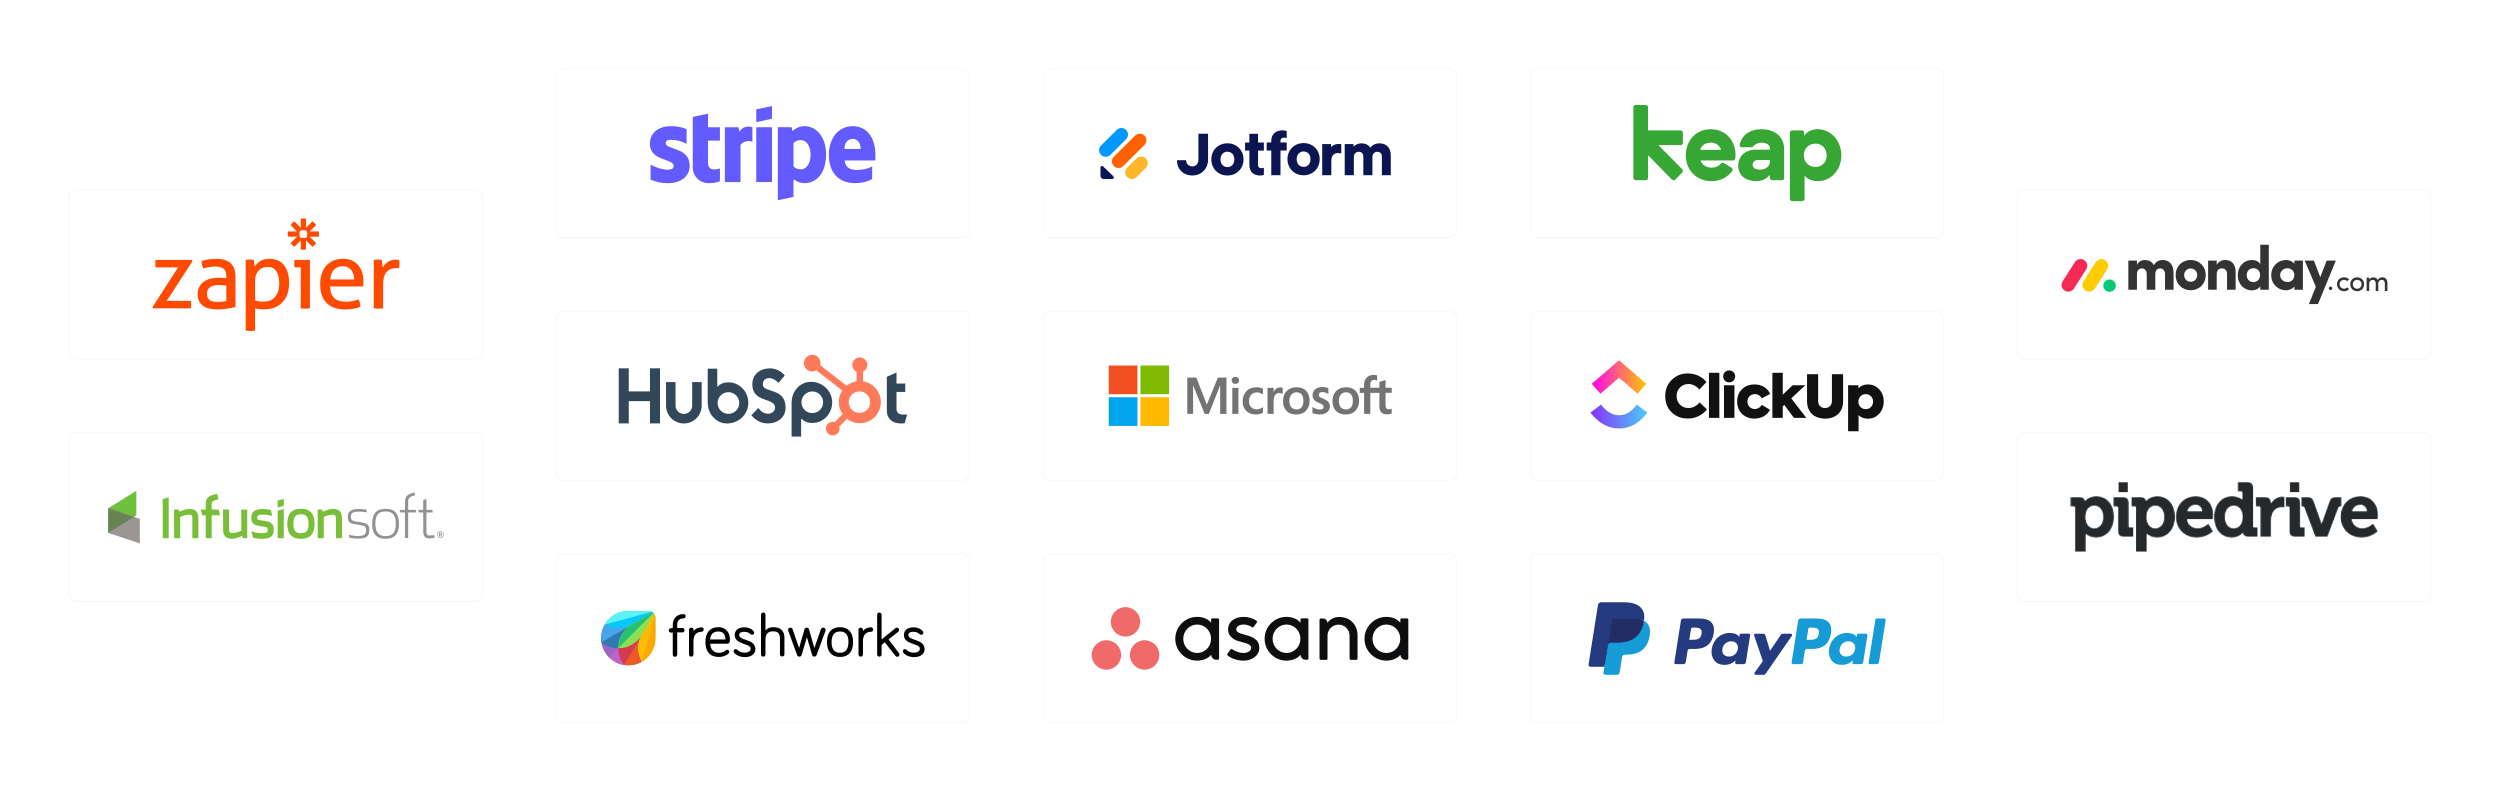 <?xml version="1.0" encoding="UTF-8"?> <svg xmlns="http://www.w3.org/2000/svg" width="1854" height="587" viewBox="0 0 1854 587" fill="none"><g filter="url(#filter0_d_688_1965)"><rect x="412.242" y="410.516" width="307.051" height="125.71" rx="5.419" fill="white"></rect><rect x="412.423" y="410.696" width="306.69" height="125.349" rx="5.238" stroke="#EFEFEF" stroke-width="0.361"></rect></g><path d="M506.952 455.424C501.045 455.424 498.918 459.558 498.918 463.457V465.82H497.619C496.674 465.82 495.965 466.529 495.965 467.474C495.965 468.419 496.674 469.128 497.619 469.128H498.918V485.431C498.918 486.376 499.627 487.085 500.572 487.085C501.517 487.085 502.226 486.376 502.226 485.431V469.01H506.007C506.952 469.01 507.661 468.301 507.661 467.356C507.661 466.41 506.952 465.702 506.007 465.702H502.226V463.339C502.226 461.212 503.053 458.613 506.834 458.613C507.779 458.613 508.488 457.904 508.488 456.959C508.488 456.014 507.897 455.424 506.952 455.424V455.424ZM520.301 465.229C517.702 465.229 515.576 466.292 514.394 468.064V467.119C514.394 466.174 513.686 465.465 512.741 465.465C511.795 465.465 510.968 466.174 510.968 467.119V485.313C510.968 486.258 511.677 486.967 512.622 486.967C513.568 486.967 514.276 486.258 514.276 485.313V475.271C514.276 471.018 516.521 468.537 520.183 468.537C521.128 468.537 521.837 467.828 521.837 466.883C522.074 466.056 521.247 465.229 520.301 465.229ZM541.33 474.208C541.33 473.263 541.212 470.663 539.676 468.537C538.14 466.292 535.778 465.111 532.588 465.111C526.563 465.111 523.137 469.128 523.137 476.098C523.137 483.304 526.563 487.203 533.06 487.203C537.432 487.203 539.794 485.076 540.267 484.604C540.503 484.368 540.858 484.013 540.858 483.422C540.858 482.595 540.149 481.887 539.322 481.887C538.849 481.887 538.613 482.005 538.377 482.241C537.077 483.186 535.659 484.131 533.179 484.131C529.28 484.131 526.799 481.532 526.681 477.397H539.322C541.33 477.279 541.33 475.389 541.33 474.208V474.208ZM532.588 468.301C536.132 468.301 537.904 470.309 538.022 474.208H526.563C526.917 470.427 529.044 468.301 532.588 468.301V468.301ZM552.908 474.444C550.309 473.617 548.182 472.79 548.182 470.9C548.182 468.773 550.545 468.537 551.844 468.537C554.325 468.537 555.507 469.364 556.57 470.309C556.924 470.663 557.279 470.782 557.751 470.782C558.578 470.782 559.287 470.073 559.287 469.246C559.287 468.773 559.051 468.419 558.933 468.183C557.515 466.292 555.034 465.229 551.963 465.229C547.591 465.229 544.874 467.356 544.874 470.9C544.874 475.153 548.655 476.452 551.963 477.634C554.444 478.461 556.688 479.169 556.688 481.06C556.688 483.541 553.853 484.013 552.199 484.013C549.954 484.013 548.182 483.304 546.765 481.887C546.292 481.414 545.938 481.414 545.583 481.414C544.756 481.414 544.047 482.123 544.047 482.95C544.047 483.304 544.165 483.541 544.402 484.013C545.701 485.667 548.655 487.321 552.317 487.321C557.279 487.321 560.232 484.958 560.232 481.178C559.878 476.807 556.216 475.625 552.908 474.444ZM573.346 465.111C570.983 465.111 568.856 466.056 567.675 467.592V455.896C567.675 454.951 566.966 454.242 566.021 454.242C565.076 454.242 564.367 454.951 564.367 455.896V485.313C564.367 486.258 565.076 486.967 566.021 486.967C566.966 486.967 567.675 486.258 567.675 485.313V474.208C567.675 470.191 569.565 468.183 573.346 468.183C577.008 468.183 578.426 469.837 578.426 473.853V485.195C578.426 486.14 579.135 486.848 580.08 486.848C581.025 486.848 581.734 486.14 581.734 485.195V473.381C581.852 467.946 579.016 465.111 573.346 465.111V465.111ZM610.441 465.465C609.732 465.465 609.142 465.938 608.787 466.647L603.944 480.587L599.927 466.647C599.809 466.056 599.218 465.465 598.273 465.465C597.446 465.465 596.855 466.056 596.619 466.647L592.602 480.587L587.759 466.529C587.522 465.82 586.932 465.465 586.105 465.465C585.16 465.465 584.451 466.174 584.451 467.119C584.451 467.356 584.451 467.592 584.569 467.828L591.185 485.903C591.421 486.612 592.012 486.967 592.839 486.967C593.666 486.967 594.256 486.494 594.493 485.785L598.391 472.554L602.29 485.785C602.526 486.494 603.235 486.967 603.944 486.967C604.652 486.967 605.243 486.494 605.598 485.785L612.213 467.71C612.332 467.474 612.332 467.237 612.332 467.001C612.213 466.174 611.386 465.465 610.441 465.465V465.465ZM622.964 465.111C616.703 465.111 613.277 469.01 613.277 476.098C613.277 483.186 616.703 487.203 622.964 487.203C629.225 487.203 632.651 483.304 632.651 476.098C632.651 469.128 629.225 465.111 622.964 465.111ZM622.964 484.131C618.829 484.131 616.703 481.532 616.703 476.216C616.703 471.018 618.829 468.301 622.964 468.301C627.099 468.301 629.225 470.9 629.225 476.216C629.107 481.532 627.099 484.131 622.964 484.131ZM645.883 465.229C643.284 465.229 641.157 466.292 639.976 468.064V467.119C639.976 466.174 639.267 465.465 638.322 465.465C637.377 465.465 636.668 466.174 636.668 467.119V485.313C636.668 486.258 637.377 486.967 638.322 486.967C639.267 486.967 639.976 486.258 639.976 485.313V475.271C639.976 471.018 642.221 468.537 645.883 468.537C646.828 468.537 647.537 467.828 647.537 466.883C647.537 466.056 646.828 465.229 645.883 465.229ZM658.996 474.208L666.085 468.537C666.675 468.064 666.793 467.474 666.793 467.119C666.793 466.174 666.085 465.465 665.14 465.465C664.903 465.465 664.431 465.465 663.958 465.938L653.798 474.208V455.896C653.798 454.951 653.089 454.242 652.144 454.242C651.199 454.242 650.49 454.951 650.49 455.896V485.313C650.49 486.258 651.199 486.967 652.144 486.967C653.089 486.967 653.798 486.258 653.798 485.313V478.224L656.161 476.334L663.958 486.258C664.431 486.73 664.903 487.085 665.376 487.085C666.321 487.085 667.03 486.376 667.03 485.431C667.03 485.195 667.03 484.722 666.675 484.368L658.996 474.208V474.208ZM678.371 474.444C675.772 473.617 673.646 472.79 673.646 470.9C673.646 468.773 676.008 468.537 677.308 468.537C679.789 468.537 680.97 469.364 682.033 470.309C682.388 470.663 682.742 470.782 683.215 470.782C684.042 470.782 684.751 470.073 684.751 469.246C684.751 468.773 684.514 468.419 684.396 468.183C682.978 466.292 680.498 465.229 677.426 465.229C673.055 465.229 670.338 467.356 670.338 470.9C670.338 475.153 674.118 476.452 677.426 477.634C679.907 478.461 682.152 479.169 682.152 481.06C682.152 483.541 679.316 484.013 677.662 484.013C675.418 484.013 673.646 483.304 672.228 481.887C671.755 481.414 671.401 481.414 671.046 481.414C670.22 481.414 669.511 482.123 669.511 482.95C669.511 483.304 669.629 483.541 669.865 484.013C671.165 485.667 674.118 487.321 677.78 487.321C682.742 487.321 685.696 484.958 685.696 481.178C685.341 476.807 681.679 475.625 678.371 474.444V474.444Z" fill="black"></path><path d="M446.074 476.293C446.665 480.664 448.791 484.563 451.745 487.516L458.597 480.664C458.597 473.694 462.259 466.96 468.639 463.18L446.074 476.293Z" fill="#9B65C3"></path><path d="M458.597 480.66C455.171 480.66 451.745 479.833 448.555 477.943C447.728 477.47 446.901 476.88 446.074 476.289C446.665 480.66 448.791 484.559 451.745 487.512L458.597 480.66Z" fill="#9B65C3"></path><path d="M458.598 480.663L451.746 487.515C454.7 490.468 458.598 492.595 462.969 493.186L476.083 470.621C472.302 477.001 465.568 480.663 458.598 480.663V480.663Z" fill="#BE63C5"></path><path d="M461.315 490.702C459.425 487.512 458.598 484.086 458.598 480.66L451.746 487.512C454.7 490.466 458.598 492.592 462.969 493.183C462.379 492.474 461.788 491.647 461.315 490.702V490.702Z" fill="#BF63C6"></path><path d="M484.231 454.199L468.637 463.178C462.139 466.958 454.578 466.604 448.553 463.178C446.781 466.131 445.836 469.557 445.836 473.338C445.836 474.401 445.954 475.346 446.072 476.291C446.899 476.882 447.726 477.473 448.553 477.945C451.743 479.835 455.169 480.662 458.595 480.662L484.585 454.672C484.467 454.435 484.349 454.317 484.231 454.199V454.199Z" fill="#3278B1"></path><path d="M448.555 477.947C451.745 479.837 455.171 480.664 458.597 480.664C458.597 473.694 462.259 466.96 468.639 463.18L446.074 476.293C446.783 476.884 447.61 477.474 448.555 477.947V477.947Z" fill="#3278B2"></path><path d="M448.553 463.18C446.781 466.133 445.836 469.559 445.836 473.34C445.836 474.403 445.954 475.348 446.072 476.293L468.637 463.18C462.257 466.96 454.578 466.724 448.553 463.18V463.18Z" fill="#45A4EC"></path><path d="M484.584 454.673C484.466 454.554 484.348 454.436 484.112 454.318C483.875 454.2 483.757 453.964 483.521 453.846C482.812 453.373 481.867 453.137 481.04 453.137H465.918C458.475 453.137 451.978 457.153 448.434 463.179C454.459 466.605 462.138 466.959 468.517 463.179C462.02 466.959 458.475 473.693 458.475 480.663C465.446 480.663 472.179 477.001 475.96 470.621L484.938 455.027C484.938 454.909 484.82 454.791 484.584 454.673V454.673Z" fill="#19BB7D"></path><path d="M468.634 463.178L484.229 454.199C483.992 454.081 483.874 453.845 483.638 453.727L448.551 463.178C454.576 466.722 462.255 466.958 468.634 463.178Z" fill="#08C7FB"></path><path d="M481.04 453.137H465.918C458.475 453.137 451.978 457.153 448.434 463.179L483.521 453.727C482.812 453.373 481.985 453.137 481.04 453.137V453.137Z" fill="#59F2F6"></path><path d="M476.077 470.622L485.056 455.027C484.938 454.909 484.82 454.791 484.701 454.555L458.711 480.545C458.711 483.971 459.538 487.397 461.428 490.587C461.901 491.414 462.491 492.241 463.082 493.068C464.027 493.186 465.09 493.304 466.036 493.304C469.698 493.304 473.124 492.359 476.077 490.587C472.533 484.68 472.297 477.001 476.077 470.622V470.622Z" fill="#DA3757"></path><path d="M458.598 480.663C458.598 484.089 459.425 487.515 461.315 490.705C461.787 491.532 462.378 492.359 462.969 493.186L476.082 470.621C472.302 477.001 465.568 480.663 458.598 480.663V480.663Z" fill="#D33C4E"></path><path d="M476.078 470.621L462.965 493.186C463.91 493.304 464.973 493.422 465.918 493.422C469.581 493.422 473.007 492.477 475.96 490.705C472.534 484.68 472.298 477.001 476.078 470.621V470.621Z" fill="#EE5A24"></path><path d="M485.416 455.617C485.298 455.381 485.18 455.144 484.944 455.026C484.825 454.908 484.707 454.79 484.589 454.554C484.471 454.435 484.353 454.317 484.117 454.199L468.522 463.178C462.025 466.958 458.48 473.692 458.48 480.662C465.451 480.662 472.185 477 475.965 470.621C472.185 477.118 472.539 484.679 475.965 490.704C481.99 487.278 486.007 480.662 486.007 473.22V458.216C486.125 457.271 485.889 456.444 485.416 455.617V455.617Z" fill="#8BDF55"></path><path d="M484.234 454.199L468.639 463.178C462.142 466.958 458.598 473.692 458.598 480.662L484.588 454.672C484.47 454.435 484.352 454.317 484.234 454.199V454.199Z" fill="#25C16F"></path><path d="M458.598 480.663C465.568 480.663 472.302 477.001 476.082 470.622L485.061 455.027C484.943 454.909 484.824 454.791 484.706 454.555L458.598 480.663Z" fill="#8BDF55"></path><path d="M485.058 455.031L476.079 470.626C472.299 477.123 472.653 484.684 476.079 490.709L485.53 455.622C485.294 455.504 485.176 455.268 485.058 455.031V455.031Z" fill="#FFBB00"></path><path d="M476.082 490.703C482.107 487.277 486.124 480.662 486.124 473.219V458.215C486.124 457.27 485.888 456.443 485.415 455.734L476.082 490.703Z" fill="#FFA800"></path><g filter="url(#filter1_d_688_1965)"><rect x="412.242" y="50.723" width="307.051" height="125.71" rx="5.419" fill="white"></rect><rect x="412.423" y="50.903" width="306.69" height="125.349" rx="5.238" stroke="#EFEFEF" stroke-width="0.361"></rect></g><path fill-rule="evenodd" clip-rule="evenodd" d="M649.21 114.849C649.21 102.955 643.45 93.57 632.439 93.57C621.381 93.57 614.691 102.955 614.691 114.756C614.691 128.74 622.589 135.802 633.925 135.802C639.454 135.802 643.635 134.547 646.795 132.782V123.49C643.635 125.07 640.012 126.045 635.412 126.045C630.906 126.045 626.91 124.466 626.399 118.983H649.118C649.118 118.379 649.21 115.964 649.21 114.849ZM626.26 110.435C626.26 105.185 629.465 103.002 632.392 103.002C635.226 103.002 638.246 105.185 638.246 110.435H626.26Z" fill="#635BFF"></path><path fill-rule="evenodd" clip-rule="evenodd" d="M596.759 93.57C592.206 93.57 589.279 95.707 587.653 97.194L587.049 94.314H576.828V148.485L588.443 146.023L588.489 132.875C590.162 134.083 592.624 135.802 596.713 135.802C605.029 135.802 612.602 129.111 612.602 114.384C612.555 100.911 604.889 93.57 596.759 93.57ZM593.972 125.581C591.23 125.581 589.604 124.605 588.489 123.397L588.443 106.161C589.651 104.813 591.323 103.884 593.972 103.884C598.199 103.884 601.126 108.623 601.126 114.709C601.126 120.935 598.246 125.581 593.972 125.581Z" fill="#635BFF"></path><path d="M572.505 94.367H560.844V135.019H572.505V94.367Z" fill="#635BFF"></path><path fill-rule="evenodd" clip-rule="evenodd" d="M560.844 90.569L572.505 88.06V78.629L560.844 81.091V90.569Z" fill="#635BFF"></path><path fill-rule="evenodd" clip-rule="evenodd" d="M548.345 97.805L547.602 94.367H537.566V135.019H549.181V107.468C551.922 103.891 556.568 104.541 558.008 105.053V94.367C556.522 93.809 551.086 92.787 548.345 97.805Z" fill="#635BFF"></path><path fill-rule="evenodd" clip-rule="evenodd" d="M525.117 84.281L513.781 86.697L513.734 123.911C513.734 130.787 518.891 135.851 525.767 135.851C529.577 135.851 532.364 135.154 533.898 134.318V124.886C532.411 125.49 525.07 127.628 525.07 120.752V104.259H533.898V94.363H525.07L525.117 84.281Z" fill="#635BFF"></path><path fill-rule="evenodd" clip-rule="evenodd" d="M493.711 106.161C493.711 104.349 495.198 103.652 497.66 103.652C501.191 103.652 505.651 104.72 509.182 106.625V95.707C505.326 94.174 501.516 93.57 497.66 93.57C488.229 93.57 481.957 98.495 481.957 106.718C481.957 119.541 499.611 117.497 499.611 123.025C499.611 125.162 497.753 125.859 495.151 125.859C491.295 125.859 486.371 124.28 482.468 122.143V133.2C486.789 135.058 491.156 135.848 495.151 135.848C504.815 135.848 511.459 131.063 511.459 122.747C511.412 108.902 493.711 111.364 493.711 106.161Z" fill="#635BFF"></path><g filter="url(#filter2_d_688_1965)"><rect x="412.242" y="230.621" width="307.051" height="125.71" rx="5.419" fill="white"></rect><rect x="412.423" y="230.802" width="306.69" height="125.349" rx="5.238" stroke="#EFEFEF" stroke-width="0.361"></rect></g><path d="M482.004 273.176V290.283H466.296V273.176H458.844V314.013H466.298V297.461H482.002V314.013H489.459V273.176H482.004ZM513.32 300.814C513.32 302.451 512.67 304.02 511.513 305.178C510.356 306.335 508.787 306.986 507.151 306.986C505.515 306.986 503.946 306.335 502.789 305.178C501.633 304.02 500.983 302.451 500.983 300.814V283.321H493.911V300.814C493.911 304.324 495.305 307.69 497.785 310.171C500.266 312.653 503.63 314.047 507.138 314.047C510.646 314.047 514.01 312.653 516.491 310.171C518.971 307.69 520.365 304.324 520.365 300.814V283.321H513.32V300.814V300.814ZM565.715 285.124C565.715 281.537 568.086 280.4 570.682 280.4C572.777 280.4 575.54 281.995 577.35 283.929L581.98 278.466C579.668 275.338 574.98 273.176 571.14 273.176C563.468 273.176 557.92 277.671 557.92 285.124C557.92 298.951 574.81 294.562 574.81 302.301C574.81 304.687 572.494 306.795 569.843 306.795C565.661 306.795 564.305 304.75 562.385 302.586L557.244 307.933C560.532 311.97 564.588 314.021 569.444 314.021C576.733 314.021 582.596 309.471 582.596 302.358C582.596 287.009 565.703 291.779 565.703 285.124H565.715ZM670.208 307.489C666.03 307.489 664.842 305.681 664.842 302.911V290.648H671.338V284.435H664.842V276.238L657.672 279.458V304.435C657.672 310.824 662.078 314.043 668.118 314.043C669.066 314.06 670.015 313.983 670.947 313.817L672.696 307.374C671.907 307.429 671.001 307.483 670.208 307.483V307.489ZM540.237 283.525C536.734 283.525 534.289 284.542 531.925 286.862V273.42H524.843V298.335C524.843 307.661 531.582 314.051 539.155 314.051C547.556 314.051 554.946 307.548 554.946 298.791C554.946 290.144 548.145 283.531 540.237 283.531V283.525ZM540.192 306.92C539.137 306.92 538.092 306.712 537.117 306.308C536.142 305.904 535.256 305.311 534.51 304.565C533.763 303.818 533.171 302.932 532.767 301.956C532.364 300.981 532.156 299.935 532.156 298.879C532.156 297.823 532.364 296.777 532.767 295.802C533.171 294.826 533.763 293.94 534.51 293.193C535.256 292.447 536.142 291.854 537.117 291.45C538.092 291.046 539.137 290.838 540.192 290.838C542.324 290.838 544.368 291.685 545.875 293.193C547.382 294.701 548.229 296.746 548.229 298.879C548.229 301.012 547.382 303.057 545.875 304.565C544.368 306.073 542.324 306.92 540.192 306.92V306.92ZM617.143 298.42C617.143 289.647 609.769 283.16 601.352 283.16C593.78 283.16 587.04 289.548 587.04 298.876V323.805H594.121V310.345C596.482 312.661 598.931 313.682 602.429 313.682C610.338 313.682 617.141 307.069 617.141 298.42H617.143ZM610.437 298.331C610.437 300.464 609.59 302.509 608.083 304.017C606.576 305.525 604.532 306.372 602.4 306.372C600.269 306.372 598.224 305.525 596.717 304.017C595.21 302.509 594.363 300.464 594.363 298.331C594.363 296.198 595.21 294.153 596.717 292.645C598.224 291.137 600.269 290.29 602.4 290.29C604.532 290.29 606.576 291.137 608.083 292.645C609.59 294.153 610.437 296.198 610.437 298.331" fill="#33475B"></path><path d="M640.023 282.818V275.698C640.963 275.259 641.759 274.561 642.319 273.686C642.878 272.811 643.177 271.795 643.182 270.757V270.593C643.182 267.566 640.729 265.111 637.703 265.111H637.539C636.086 265.111 634.692 265.689 633.665 266.717C632.637 267.745 632.06 269.139 632.06 270.593V270.757C632.065 271.795 632.364 272.811 632.923 273.686C633.483 274.561 634.279 275.259 635.219 275.698V282.818C632.517 283.232 629.971 284.353 627.841 286.068L608.326 270.86C608.465 270.357 608.538 269.84 608.546 269.322C608.549 268.1 608.189 266.905 607.512 265.888C606.836 264.87 605.873 264.077 604.745 263.607C603.618 263.138 602.377 263.013 601.179 263.249C599.981 263.486 598.879 264.072 598.015 264.935C597.15 265.797 596.56 266.897 596.32 268.095C596.08 269.293 596.2 270.535 596.666 271.665C597.131 272.794 597.921 273.76 598.936 274.441C599.95 275.121 601.143 275.485 602.365 275.486C603.433 275.481 604.481 275.196 605.405 274.659L624.621 289.62C622.895 292.23 621.994 295.299 622.037 298.428C622.079 301.557 623.063 304.6 624.859 307.161L619.015 313.011C618.542 312.86 618.05 312.78 617.554 312.773C616.552 312.774 615.572 313.072 614.739 313.63C613.906 314.187 613.257 314.98 612.873 315.906C612.49 316.833 612.39 317.853 612.586 318.836C612.782 319.82 613.264 320.723 613.973 321.433C614.682 322.142 615.585 322.625 616.568 322.821C617.551 323.017 618.57 322.916 619.497 322.533C620.423 322.15 621.215 321.5 621.772 320.666C622.329 319.833 622.627 318.853 622.628 317.85C622.622 317.353 622.541 316.861 622.39 316.388L628.172 310.601C630.058 312.053 632.25 313.055 634.582 313.528C636.914 314.002 639.324 313.935 641.626 313.333C643.928 312.731 646.062 311.609 647.864 310.055C649.666 308.5 651.089 306.553 652.023 304.363C652.957 302.174 653.378 299.799 653.253 297.422C653.128 295.044 652.461 292.727 651.302 290.647C650.144 288.567 648.525 286.78 646.57 285.423C644.615 284.066 642.375 283.175 640.023 282.818V282.818ZM637.626 306.233C636.557 306.262 635.494 306.077 634.498 305.688C633.502 305.3 632.594 304.715 631.828 303.969C631.062 303.223 630.453 302.331 630.037 301.346C629.621 300.361 629.407 299.302 629.407 298.232C629.407 297.163 629.621 296.104 630.037 295.119C630.453 294.133 631.062 293.242 631.828 292.496C632.594 291.75 633.502 291.165 634.498 290.776C635.494 290.388 636.557 290.202 637.626 290.232C639.697 290.304 641.659 291.178 643.099 292.67C644.539 294.161 645.344 296.153 645.345 298.227C645.346 300.3 644.543 302.293 643.105 303.786C641.666 305.278 639.705 306.154 637.634 306.229" fill="#FF7A59"></path><g filter="url(#filter3_d_688_1965)"><rect x="773.48" y="410.516" width="307.051" height="125.71" rx="5.419" fill="white"></rect><rect x="773.661" y="410.696" width="306.69" height="125.349" rx="5.238" stroke="#EFEFEF" stroke-width="0.361"></rect></g><path fill-rule="evenodd" clip-rule="evenodd" d="M1038.49 485.588C1038.63 487.207 1039.92 489.267 1042.17 489.267H1043.48C1043.99 489.267 1044.41 488.85 1044.41 488.341V459.477H1044.4C1044.37 458.991 1043.97 458.602 1043.48 458.602H1039.41C1038.92 458.602 1038.52 458.991 1038.49 459.477H1038.49V461.823C1036 458.751 1032.07 457.477 1028.13 457.477C1019.17 457.477 1011.91 464.741 1011.91 473.703C1011.91 482.665 1019.17 489.93 1028.13 489.93V489.93C1032.07 489.93 1036.36 488.401 1038.49 485.585L1038.49 485.588ZM1028.14 484.251C1022.45 484.251 1017.83 479.529 1017.83 473.703C1017.83 467.878 1022.45 463.156 1028.14 463.156C1033.84 463.156 1038.45 467.878 1038.45 473.703C1038.45 479.529 1033.84 484.251 1028.14 484.251Z" fill="#0D0E10"></path><path fill-rule="evenodd" clip-rule="evenodd" d="M1006.77 486.582L1006.77 471.646H1006.77C1006.77 463.227 1001.46 457.547 992.996 457.547C988.956 457.547 985.644 459.885 984.474 461.893C984.221 460.323 983.388 458.672 980.805 458.672H979.488C978.979 458.672 978.562 459.089 978.562 459.599V485.661C978.562 485.662 978.562 485.664 978.562 485.665V488.465H978.568C978.594 488.951 978.997 489.341 979.488 489.341H983.555C983.617 489.341 983.678 489.333 983.737 489.322C983.764 489.316 983.789 489.306 983.816 489.298C983.846 489.289 983.877 489.282 983.906 489.27C983.942 489.255 983.975 489.235 984.009 489.216C984.025 489.206 984.042 489.199 984.058 489.188C984.099 489.162 984.136 489.131 984.172 489.098C984.178 489.092 984.185 489.089 984.191 489.083C984.231 489.044 984.268 489.001 984.301 488.956C984.301 488.955 984.301 488.955 984.301 488.955C984.403 488.815 984.465 488.647 984.475 488.465H984.48V471.414C984.48 466.893 988.143 463.227 992.662 463.227C997.181 463.227 1000.84 466.893 1000.84 471.414L1000.85 485.666L1000.85 485.661C1000.85 485.674 1000.85 485.687 1000.85 485.701V488.465H1000.86C1000.88 488.951 1001.28 489.341 1001.78 489.341H1005.84C1005.91 489.341 1005.97 489.333 1006.03 489.322C1006.05 489.317 1006.07 489.307 1006.1 489.301C1006.13 489.291 1006.16 489.283 1006.19 489.27C1006.23 489.256 1006.26 489.237 1006.29 489.219C1006.31 489.209 1006.33 489.201 1006.35 489.188C1006.38 489.164 1006.42 489.134 1006.45 489.104C1006.46 489.096 1006.47 489.09 1006.48 489.082C1006.52 489.045 1006.55 489.005 1006.58 488.963C1006.59 488.96 1006.59 488.957 1006.59 488.954C1006.69 488.815 1006.75 488.648 1006.76 488.468C1006.76 488.466 1006.76 488.465 1006.76 488.465H1006.77V486.582L1006.77 486.582Z" fill="#0D0E10"></path><path fill-rule="evenodd" clip-rule="evenodd" d="M964.417 485.588C964.559 487.207 965.854 489.267 968.096 489.267H969.409C969.918 489.267 970.334 488.85 970.334 488.341V459.477H970.329C970.302 458.991 969.9 458.602 969.409 458.602H965.342C964.85 458.602 964.449 458.991 964.421 459.477H964.417V461.823C961.925 458.751 957.996 457.477 954.057 457.477C945.102 457.477 937.844 464.741 937.844 473.703C937.844 482.665 945.102 489.93 954.057 489.93V489.93C957.996 489.93 962.29 488.401 964.416 485.585L964.417 485.588ZM954.072 484.251C948.378 484.251 943.761 479.529 943.761 473.703C943.761 467.878 948.378 463.156 954.072 463.156C959.768 463.156 964.384 467.878 964.384 473.703C964.384 479.529 959.768 484.251 954.072 484.251Z" fill="#0D0E10"></path><path fill-rule="evenodd" clip-rule="evenodd" d="M913.795 481.451C916.51 483.333 919.473 484.247 922.321 484.247C925.034 484.247 927.839 482.84 927.839 480.39C927.839 477.119 921.727 476.61 917.887 475.304C914.047 473.998 910.739 471.298 910.739 466.926C910.739 460.236 916.695 457.473 922.255 457.473C925.777 457.473 929.412 458.635 931.768 460.3C932.58 460.916 932.085 461.622 932.085 461.622L929.836 464.837C929.583 465.199 929.141 465.512 928.507 465.12C927.872 464.728 925.647 463.152 922.255 463.152C918.863 463.152 916.82 464.72 916.82 466.663C916.82 468.993 919.475 469.726 922.586 470.52C928.006 471.982 933.919 473.74 933.919 480.39C933.919 486.285 928.41 489.927 922.321 489.927C917.707 489.927 913.778 488.611 910.483 486.191C909.797 485.504 910.276 484.866 910.276 484.866L912.514 481.667C912.97 481.069 913.544 481.277 913.795 481.451Z" fill="#0D0E10"></path><path fill-rule="evenodd" clip-rule="evenodd" d="M898.158 485.588C898.301 487.207 899.595 489.267 901.839 489.267H903.151C903.66 489.267 904.077 488.85 904.077 488.341V459.477H904.071C904.045 458.991 903.643 458.602 903.151 458.602H899.084C898.593 458.602 898.191 458.991 898.163 459.477H898.158V461.823C895.667 458.751 891.738 457.477 887.799 457.477C878.845 457.477 871.586 464.741 871.586 473.703C871.586 482.665 878.845 489.93 887.799 489.93V489.93C891.738 489.93 896.032 488.401 898.158 485.585L898.158 485.588ZM887.815 484.251C882.12 484.251 877.503 479.529 877.503 473.703C877.503 467.878 882.12 463.156 887.815 463.156C893.51 463.156 898.126 467.878 898.126 473.703C898.126 479.529 893.51 484.251 887.815 484.251Z" fill="#0D0E10"></path><path fill-rule="evenodd" clip-rule="evenodd" d="M848.856 474.804C842.83 474.804 837.945 479.689 837.945 485.715C837.945 491.741 842.83 496.626 848.856 496.626C854.882 496.626 859.767 491.741 859.767 485.715C859.767 479.689 854.882 474.804 848.856 474.804ZM820.509 474.805C814.483 474.805 809.598 479.689 809.598 485.715C809.598 491.741 814.483 496.626 820.509 496.626C826.535 496.626 831.42 491.741 831.42 485.715C831.42 479.689 826.535 474.805 820.509 474.805ZM845.593 461.165C845.593 467.191 840.708 472.077 834.682 472.077C828.656 472.077 823.771 467.191 823.771 461.165C823.771 455.139 828.656 450.254 834.682 450.254C840.708 450.254 845.593 455.139 845.593 461.165Z" fill="#F06A6A"></path><g filter="url(#filter4_d_688_1965)"><rect x="773.48" y="230.621" width="307.051" height="125.71" rx="5.419" fill="white"></rect><rect x="773.661" y="230.802" width="306.69" height="125.349" rx="5.238" stroke="#EFEFEF" stroke-width="0.361"></rect></g><path d="M909.53 280.037V306.913H904.867V285.823H904.805L896.475 306.913H893.366L884.849 285.823H884.787V306.913H880.497V280.037H887.212L894.92 299.945H895.045L903.189 280.037H909.53ZM913.384 282.09C913.384 281.343 913.633 280.721 914.192 280.224C914.752 279.726 915.374 279.477 916.12 279.477C916.928 279.477 917.612 279.726 918.109 280.224C918.606 280.721 918.917 281.343 918.917 282.09C918.917 282.837 918.668 283.459 918.109 283.956C917.549 284.454 916.928 284.703 916.12 284.703C915.311 284.703 914.69 284.454 914.192 283.956C913.695 283.396 913.384 282.774 913.384 282.09ZM918.42 287.627V306.913H913.882V287.627H918.42ZM932.159 303.616C932.843 303.616 933.589 303.491 934.397 303.118C935.205 302.807 935.951 302.371 936.635 301.874V306.104C935.889 306.54 935.081 306.851 934.148 307.037C933.216 307.224 932.221 307.348 931.102 307.348C928.242 307.348 925.942 306.477 924.201 304.673C922.399 302.869 921.528 300.567 921.528 297.83C921.528 294.719 922.461 292.168 924.264 290.178C926.066 288.187 928.615 287.191 931.972 287.191C932.843 287.191 933.713 287.316 934.521 287.502C935.392 287.689 936.075 288 936.573 288.249V292.604C935.889 292.106 935.143 291.671 934.459 291.422C933.713 291.173 932.967 290.986 932.221 290.986C930.418 290.986 928.988 291.546 927.869 292.728C926.75 293.91 926.253 295.466 926.253 297.457C926.253 299.385 926.812 300.94 927.869 301.998C928.926 303.056 930.356 303.616 932.159 303.616ZM949.504 287.316C949.877 287.316 950.188 287.316 950.498 287.378C950.809 287.44 951.058 287.502 951.244 287.565V292.168C950.996 291.982 950.685 291.795 950.188 291.671C949.69 291.546 949.193 291.422 948.509 291.422C947.39 291.422 946.457 291.92 945.711 292.853C944.965 293.786 944.53 295.217 944.53 297.208V306.913H939.992V287.627H944.53V290.675H944.592C945.028 289.618 945.649 288.809 946.457 288.187C947.328 287.627 948.322 287.316 949.504 287.316ZM951.493 297.581C951.493 294.408 952.426 291.857 954.166 289.991C955.969 288.125 958.456 287.191 961.626 287.191C964.61 287.191 966.973 288.062 968.651 289.867C970.33 291.671 971.2 294.097 971.2 297.145C971.2 300.256 970.268 302.745 968.527 304.611C966.724 306.477 964.3 307.411 961.191 307.411C958.207 307.411 955.845 306.54 954.104 304.798C952.363 302.994 951.493 300.567 951.493 297.581ZM956.218 297.394C956.218 299.385 956.653 300.94 957.585 301.998C958.518 303.056 959.824 303.616 961.502 303.616C963.118 303.616 964.424 303.118 965.294 301.998C966.165 300.94 966.6 299.385 966.6 297.27C966.6 295.217 966.165 293.662 965.294 292.542C964.424 291.484 963.118 290.924 961.564 290.924C959.886 290.924 958.642 291.484 957.71 292.604C956.653 293.786 956.218 295.341 956.218 297.394ZM977.977 292.728C977.977 293.351 978.163 293.91 978.598 294.284C979.033 294.657 979.904 295.092 981.334 295.652C983.136 296.399 984.442 297.208 985.126 298.079C985.872 299.012 986.245 300.07 986.245 301.376C986.245 303.18 985.561 304.611 984.131 305.731C982.763 306.851 980.836 307.348 978.474 307.348C977.666 307.348 976.795 307.224 975.801 307.037C974.806 306.851 973.998 306.602 973.314 306.291V301.811C974.122 302.371 975.055 302.869 975.987 303.18C976.92 303.491 977.79 303.678 978.598 303.678C979.593 303.678 980.401 303.553 980.836 303.242C981.334 302.931 981.582 302.496 981.582 301.811C981.582 301.189 981.334 300.692 980.836 300.194C980.339 299.758 979.344 299.261 977.977 298.701C976.298 298.016 975.117 297.208 974.433 296.337C973.749 295.466 973.376 294.346 973.376 292.977C973.376 291.235 974.06 289.804 975.428 288.685C976.795 287.565 978.598 287.005 980.774 287.005C981.458 287.005 982.204 287.067 983.012 287.254C983.82 287.44 984.566 287.627 985.126 287.814V292.231C984.504 291.857 983.82 291.484 983.012 291.173C982.204 290.862 981.396 290.738 980.65 290.738C979.779 290.738 979.096 290.924 978.66 291.235C978.225 291.671 977.977 292.106 977.977 292.728ZM988.172 297.581C988.172 294.408 989.105 291.857 990.845 289.991C992.648 288.125 995.135 287.191 998.305 287.191C1001.29 287.191 1003.65 288.062 1005.33 289.867C1007.01 291.671 1007.88 294.097 1007.88 297.145C1007.88 300.256 1006.95 302.745 1005.21 304.611C1003.4 306.477 1000.98 307.411 997.87 307.411C994.886 307.411 992.524 306.54 990.783 304.798C989.105 302.994 988.172 300.567 988.172 297.581ZM992.897 297.394C992.897 299.385 993.332 300.94 994.264 301.998C995.197 303.056 996.502 303.616 998.181 303.616C999.797 303.616 1001.1 303.118 1001.97 301.998C1002.84 300.94 1003.28 299.385 1003.28 297.27C1003.28 295.217 1002.84 293.662 1001.97 292.542C1001.1 291.484 999.797 290.924 998.243 290.924C996.565 290.924 995.321 291.484 994.389 292.604C993.394 293.786 992.897 295.341 992.897 297.394ZM1022.99 291.36H1016.21V306.913H1011.61V291.36H1008.38V287.627H1011.61V284.952C1011.61 282.961 1012.29 281.281 1013.6 279.975C1014.9 278.668 1016.58 278.046 1018.63 278.046C1019.19 278.046 1019.69 278.108 1020.13 278.108C1020.56 278.108 1020.93 278.233 1021.25 278.357V282.277C1021.12 282.214 1020.81 282.09 1020.44 281.966C1020.06 281.841 1019.63 281.779 1019.13 281.779C1018.2 281.779 1017.45 282.09 1016.96 282.65C1016.46 283.21 1016.21 284.143 1016.21 285.263V287.565H1022.99V283.21L1027.52 281.841V287.565H1032.12V291.297H1027.52V300.318C1027.52 301.5 1027.77 302.309 1028.15 302.807C1028.58 303.305 1029.26 303.553 1030.2 303.553C1030.45 303.553 1030.76 303.491 1031.13 303.367C1031.5 303.242 1031.81 303.118 1032.06 302.931V306.664C1031.75 306.851 1031.32 306.975 1030.63 307.1C1029.95 307.224 1029.33 307.286 1028.64 307.286C1026.72 307.286 1025.29 306.789 1024.35 305.793C1023.42 304.798 1022.92 303.242 1022.92 301.189L1022.99 291.36Z" fill="#737373"></path><path d="M843.507 271.078H822.246V292.355H843.507V271.078Z" fill="#F25022"></path><path d="M867.007 271.078H845.746V292.355H867.007V271.078Z" fill="#7FBA00"></path><path d="M843.507 294.595H822.246V315.871H843.507V294.595Z" fill="#00A4EF"></path><path d="M867.007 294.595H845.746V315.871H867.007V294.595Z" fill="#FFB900"></path><g filter="url(#filter5_d_688_1965)"><rect x="1134.71" y="50.723" width="307.051" height="125.71" rx="5.419" fill="white"></rect><rect x="1134.9" y="50.903" width="306.69" height="125.349" rx="5.238" stroke="#EFEFEF" stroke-width="0.361"></rect></g><path d="M1247.49 127.925L1242.5 133.096C1241.79 133.988 1240.72 133.809 1239.82 133.096L1222.17 115.086V131.848C1222.17 132.918 1221.46 133.631 1220.21 133.631H1213.08C1212.01 133.631 1211.29 132.918 1211.29 131.848V79.6C1211.29 78.53 1212.01 77.816 1213.08 77.816H1220.21C1221.46 77.816 1222.17 78.53 1222.17 79.6V96.719H1246.24C1247.31 96.719 1248.03 97.432 1248.03 98.502V105.813C1248.03 106.883 1247.31 107.596 1246.24 107.596H1229.84L1247.49 125.428C1248.21 126.142 1248.21 127.033 1247.49 127.925V127.925Z" fill="#36A635"></path><path d="M1287.08 115.083C1287.08 115.796 1286.9 116.688 1286.9 117.401C1286.72 118.471 1286.01 119.006 1284.94 119.006H1261.05C1262.29 122.216 1265.33 124.356 1269.43 124.356C1272.1 124.356 1274.42 123.286 1276.02 121.503C1276.74 120.611 1277.45 120.433 1278.52 120.968L1284.05 124.356C1284.94 125.069 1285.3 125.961 1284.58 126.852C1281.2 131.489 1275.67 134.342 1269.25 134.342C1258.19 134.342 1250.17 126.139 1250.17 115.261C1250.17 104.205 1257.84 95.824 1268.54 95.824C1279.59 95.824 1287.08 104.027 1287.08 115.083ZM1276.38 111.16C1275.31 107.772 1272.46 105.81 1268.71 105.81C1264.61 105.81 1261.76 107.772 1260.87 111.16H1276.38Z" fill="#36A635"></path><path d="M1323.1 110.447V131.845C1323.1 132.915 1322.57 133.628 1321.32 133.628H1314.36C1313.29 133.628 1312.58 132.915 1312.58 131.845V129.705C1309.73 132.915 1306.52 134.342 1302.42 134.342C1294.39 134.342 1289.04 129.884 1289.04 122.929C1289.04 115.618 1294.39 110.982 1302.24 110.982H1312.58V110.09C1312.58 107.593 1310.08 105.81 1306.52 105.81C1304.2 105.81 1301.88 106.702 1300.81 107.95C1300.1 108.663 1299.74 109.198 1298.67 109.198H1291.9C1290.65 109.198 1289.93 108.485 1290.11 107.415C1291.54 100.461 1297.42 95.824 1306.34 95.824C1316.5 95.824 1323.1 101.709 1323.1 110.447V110.447ZM1312.58 119.898V118.649H1303.84C1300.99 118.649 1299.74 120.254 1299.74 122.216C1299.74 124.177 1301.35 125.782 1305.09 125.782C1309.55 125.782 1312.58 123.286 1312.58 119.898Z" fill="#36A635"></path><path d="M1365.54 115.261C1365.54 125.961 1358.05 134.342 1348.06 134.342C1343.96 134.342 1340.4 132.915 1338.26 130.24V147.359C1338.26 148.429 1337.54 149.142 1336.29 149.142H1329.16C1328.09 149.142 1327.38 148.429 1327.38 147.359V98.499C1327.38 97.429 1328.09 96.716 1329.16 96.716H1336.12C1337.36 96.716 1337.9 97.429 1337.9 98.499V100.639C1340.22 97.607 1343.78 95.824 1347.89 95.824C1357.87 95.824 1365.54 104.384 1365.54 115.261V115.261ZM1354.66 115.261C1354.66 110.268 1351.27 106.524 1346.46 106.524C1341.29 106.524 1337.72 110.268 1337.72 115.261C1337.72 120.076 1341.29 123.821 1346.46 123.821C1351.27 123.821 1354.66 120.076 1354.66 115.261Z" fill="#36A635"></path><g filter="url(#filter6_d_688_1965)"><rect x="1134.71" y="410.516" width="307.051" height="125.71" rx="5.419" fill="white"></rect><rect x="1134.9" y="410.696" width="306.69" height="125.349" rx="5.238" stroke="#EFEFEF" stroke-width="0.361"></rect></g><path d="M1260.46 458.672H1248.26C1247.43 458.672 1246.72 459.278 1246.59 460.102L1241.66 491.369C1241.56 491.985 1242.04 492.542 1242.66 492.542H1248.48C1249.32 492.542 1250.03 491.935 1250.16 491.11L1251.49 482.677C1251.62 481.851 1252.33 481.245 1253.16 481.245H1257.02C1265.05 481.245 1269.69 477.358 1270.9 469.656C1271.45 466.287 1270.92 463.639 1269.35 461.785C1267.61 459.749 1264.54 458.672 1260.46 458.672ZM1261.86 470.091C1261.2 474.467 1257.85 474.467 1254.62 474.467H1252.78L1254.07 466.296C1254.15 465.802 1254.58 465.438 1255.08 465.438H1255.92C1258.12 465.438 1260.2 465.438 1261.27 466.693C1261.91 467.442 1262.11 468.555 1261.86 470.091Z" fill="#253B80"></path><path d="M1296.91 469.951H1291.07C1290.57 469.951 1290.14 470.315 1290.06 470.809L1289.81 472.442L1289.4 471.85C1288.13 470.016 1285.31 469.402 1282.5 469.402C1276.05 469.402 1270.54 474.289 1269.46 481.145C1268.91 484.564 1269.7 487.834 1271.64 490.114C1273.42 492.211 1275.96 493.085 1278.99 493.085C1284.19 493.085 1287.08 489.742 1287.08 489.742L1286.82 491.364C1286.72 491.985 1287.2 492.541 1287.82 492.541H1293.08C1293.91 492.541 1294.62 491.935 1294.75 491.109L1297.91 471.125C1298.01 470.51 1297.53 469.951 1296.91 469.951ZM1288.77 481.316C1288.2 484.652 1285.56 486.891 1282.18 486.891C1280.48 486.891 1279.13 486.347 1278.26 485.317C1277.4 484.293 1277.07 482.837 1277.34 481.214C1277.87 477.907 1280.56 475.594 1283.89 475.594C1285.54 475.594 1286.89 476.145 1287.78 477.185C1288.67 478.235 1289.02 479.7 1288.77 481.316Z" fill="#253B80"></path><path d="M1328.01 469.953H1322.14C1321.58 469.953 1321.05 470.231 1320.74 470.697L1312.64 482.617L1309.21 471.162C1309 470.445 1308.34 469.953 1307.59 469.953H1301.82C1301.12 469.953 1300.63 470.638 1300.86 471.297L1307.32 490.264L1301.24 498.841C1300.76 499.517 1301.25 500.446 1302.07 500.446H1307.93C1308.49 500.446 1309.01 500.175 1309.32 499.719L1328.84 471.549C1329.31 470.875 1328.83 469.953 1328.01 469.953Z" fill="#253B80"></path><path d="M1347.43 458.672H1335.24C1334.41 458.672 1333.7 459.278 1333.57 460.102L1328.63 491.369C1328.54 491.985 1329.01 492.542 1329.64 492.542H1335.89C1336.48 492.542 1336.97 492.117 1337.06 491.54L1338.46 482.677C1338.59 481.851 1339.3 481.245 1340.14 481.245H1343.99C1352.03 481.245 1356.66 477.358 1357.88 469.656C1358.42 466.287 1357.9 463.639 1356.32 461.785C1354.59 459.749 1351.52 458.672 1347.43 458.672ZM1348.84 470.091C1348.18 474.467 1344.83 474.467 1341.6 474.467H1339.76L1341.05 466.296C1341.13 465.802 1341.55 465.438 1342.05 465.438H1342.9C1345.1 465.438 1347.18 465.438 1348.25 466.693C1348.89 467.442 1349.08 468.555 1348.84 470.091Z" fill="#179BD7"></path><path d="M1383.88 469.951H1378.04C1377.54 469.951 1377.12 470.315 1377.04 470.809L1376.78 472.442L1376.37 471.85C1375.11 470.016 1372.29 469.402 1369.48 469.402C1363.03 469.402 1357.52 474.289 1356.44 481.145C1355.89 484.564 1356.68 487.834 1358.62 490.114C1360.4 492.211 1362.94 493.085 1365.97 493.085C1371.17 493.085 1374.05 489.742 1374.05 489.742L1373.79 491.364C1373.7 491.985 1374.17 492.541 1374.8 492.541H1380.06C1380.89 492.541 1381.6 491.935 1381.73 491.109L1384.89 471.125C1384.98 470.51 1384.51 469.951 1383.88 469.951ZM1375.74 481.316C1375.18 484.652 1372.53 486.891 1369.15 486.891C1367.46 486.891 1366.1 486.347 1365.23 485.317C1364.37 484.293 1364.04 482.837 1364.32 481.214C1364.85 477.907 1367.53 475.594 1370.86 475.594C1372.52 475.594 1373.87 476.145 1374.75 477.185C1375.65 478.235 1376 479.7 1375.74 481.316Z" fill="#179BD7"></path><path d="M1390.77 459.531L1385.77 491.37C1385.67 491.987 1386.15 492.543 1386.77 492.543H1391.8C1392.64 492.543 1393.35 491.937 1393.47 491.112L1398.41 459.847C1398.51 459.23 1398.03 458.672 1397.41 458.672H1391.77C1391.28 458.674 1390.85 459.037 1390.77 459.531Z" fill="#179BD7"></path><path d="M1191.02 498.622L1191.95 492.699L1189.88 492.651H1179.96L1186.85 448.947C1186.87 448.815 1186.94 448.692 1187.04 448.604C1187.14 448.517 1187.27 448.469 1187.41 448.469H1204.13C1209.69 448.469 1213.52 449.624 1215.52 451.904C1216.46 452.974 1217.05 454.092 1217.34 455.322C1217.65 456.613 1217.65 458.155 1217.36 460.036L1217.33 460.174V461.379L1218.27 461.91C1219.06 462.329 1219.69 462.809 1220.17 463.358C1220.97 464.272 1221.49 465.435 1221.71 466.813C1221.94 468.23 1221.86 469.917 1221.49 471.827C1221.06 474.023 1220.37 475.936 1219.44 477.502C1218.58 478.944 1217.48 480.14 1216.18 481.067C1214.94 481.948 1213.47 482.617 1211.8 483.045C1210.19 483.465 1208.34 483.678 1206.32 483.678H1205.02C1204.09 483.678 1203.19 484.013 1202.48 484.614C1201.77 485.227 1201.3 486.065 1201.15 486.981L1201.05 487.514L1199.41 497.953L1199.33 498.337C1199.31 498.458 1199.28 498.518 1199.23 498.559C1199.18 498.597 1199.12 498.622 1199.06 498.622H1191.02Z" fill="#253B80"></path><path d="M1219.16 460.309C1219.11 460.628 1219.05 460.954 1218.99 461.289C1216.78 472.612 1209.24 476.524 1199.6 476.524H1194.69C1193.51 476.524 1192.52 477.38 1192.34 478.542L1189.82 494.474L1189.11 498.99C1188.99 499.754 1189.58 500.442 1190.35 500.442H1199.06C1200.09 500.442 1200.96 499.693 1201.12 498.677L1201.21 498.234L1202.85 487.837L1202.95 487.266C1203.11 486.246 1203.99 485.497 1205.02 485.497H1206.32C1214.75 485.497 1221.36 482.074 1223.28 472.168C1224.09 468.03 1223.67 464.575 1221.54 462.145C1220.9 461.412 1220.09 460.804 1219.16 460.309Z" fill="#179BD7"></path><path d="M1216.85 459.389C1216.52 459.291 1216.17 459.202 1215.81 459.122C1215.45 459.043 1215.09 458.974 1214.71 458.913C1213.39 458.699 1211.94 458.598 1210.38 458.598H1197.28C1196.95 458.598 1196.65 458.671 1196.37 458.803C1195.77 459.093 1195.32 459.666 1195.21 460.366L1192.42 478.028L1192.34 478.543C1192.52 477.381 1193.52 476.525 1194.7 476.525H1199.6C1209.24 476.525 1216.78 472.611 1218.99 461.29C1219.06 460.955 1219.11 460.628 1219.16 460.309C1218.6 460.013 1218 459.76 1217.35 459.544C1217.19 459.491 1217.02 459.439 1216.85 459.389Z" fill="#222D65"></path><path d="M1195.2 460.367C1195.31 459.667 1195.76 459.094 1196.37 458.805C1196.64 458.673 1196.95 458.6 1197.27 458.6H1210.38C1211.93 458.6 1213.38 458.702 1214.7 458.916C1215.08 458.977 1215.45 459.046 1215.81 459.125C1216.17 459.205 1216.51 459.294 1216.85 459.392C1217.02 459.442 1217.18 459.494 1217.35 459.545C1218 459.761 1218.6 460.016 1219.16 460.31C1219.82 456.126 1219.15 453.277 1216.89 450.697C1214.4 447.857 1209.89 446.641 1204.13 446.641H1187.41C1186.23 446.641 1185.23 447.496 1185.05 448.661L1178.08 492.814C1177.94 493.688 1178.62 494.476 1179.5 494.476H1189.82L1192.42 478.029L1195.2 460.367Z" fill="#253B80"></path><g filter="url(#filter7_d_688_1965)"><rect x="1134.71" y="230.621" width="307.051" height="125.71" rx="5.419" fill="white"></rect><rect x="1134.9" y="230.802" width="306.69" height="125.349" rx="5.238" stroke="#EFEFEF" stroke-width="0.361"></rect></g><path d="M1179.51 306.012L1187.3 300.047C1191.44 305.446 1195.83 307.935 1200.72 307.935C1205.59 307.935 1209.86 305.476 1213.81 300.119L1221.71 305.94C1216.01 313.665 1208.93 317.747 1200.72 317.747C1192.55 317.747 1185.4 313.691 1179.51 306.012V306.012Z" fill="url(#paint0_linear_688_1965)"></path><path d="M1200.7 280.087L1186.84 292.03L1180.43 284.6L1200.73 267.109L1220.86 284.613L1214.43 292.017L1200.7 280.087Z" fill="url(#paint1_linear_688_1965)"></path><path d="M1251.58 310.382C1246.84 310.382 1242.9 308.848 1239.7 305.781C1236.5 302.67 1234.93 298.684 1234.93 293.817C1234.93 288.911 1236.54 284.879 1239.74 281.723C1242.99 278.524 1246.93 276.948 1251.62 276.948C1257.41 276.948 1262.53 279.443 1265.51 283.345L1260.29 288.823C1257.8 286.148 1255.08 284.791 1252.14 284.791C1249.65 284.791 1247.59 285.621 1245.88 287.332C1244.21 289.042 1243.38 291.191 1243.38 293.775C1243.38 296.273 1244.21 298.376 1245.88 300.087C1247.59 301.751 1249.65 302.582 1252.1 302.582C1255.3 302.582 1258.1 301.179 1260.43 298.419L1265.86 303.635C1264.37 305.607 1262.36 307.229 1259.86 308.498C1257.36 309.771 1254.6 310.382 1251.57 310.382H1251.58ZM1275.06 276.464V309.901H1267.35V276.464H1275.06V276.464ZM1282.37 283.561C1279.78 283.561 1277.9 281.677 1277.9 279.093C1277.9 276.595 1279.87 274.711 1282.37 274.711C1284.87 274.711 1286.8 276.595 1286.8 279.093C1286.8 281.677 1284.87 283.564 1282.37 283.564V283.561ZM1286.27 285.71V309.901H1278.51V285.71H1286.27V285.71ZM1301.12 310.428C1297.3 310.428 1294.24 309.244 1291.83 306.876C1289.46 304.512 1288.28 301.486 1288.28 297.761C1288.28 294.036 1289.46 291.014 1291.87 288.646C1294.28 286.279 1297.39 285.098 1301.25 285.098C1306.29 285.098 1310.72 287.551 1312.77 292.152L1306.6 295.397C1305.37 293.336 1303.66 292.283 1301.42 292.283C1299.8 292.283 1298.49 292.81 1297.43 293.863C1296.93 294.38 1296.54 294.99 1296.28 295.659C1296.02 296.328 1295.89 297.043 1295.9 297.761C1295.9 300.96 1298.22 303.328 1301.34 303.328C1303.57 303.328 1305.63 302.101 1306.51 300.217L1312.69 303.897C1310.58 307.929 1306.25 310.428 1301.12 310.428V310.428ZM1339.59 309.901H1330.38L1323.24 300.303L1322.1 301.356V309.901H1314.39V276.464H1322.1V292.722L1329.37 285.71H1338.8L1328.41 295.439L1339.59 309.901ZM1340.1 297.323V277.514H1348.34V297.192C1348.34 300.829 1350.45 302.582 1353.47 302.582C1356.45 302.582 1358.55 300.741 1358.55 297.192V277.514H1366.84V297.323C1366.84 306.876 1360.22 310.47 1353.47 310.47C1346.77 310.47 1340.1 306.876 1340.1 297.323V297.323ZM1385.15 285.098C1388.61 285.098 1391.42 286.324 1393.65 288.777C1395.88 291.188 1396.98 294.213 1396.98 297.761C1396.98 301.313 1395.84 304.335 1393.61 306.834C1391.37 309.287 1388.57 310.516 1385.19 310.516C1382.52 310.516 1380.19 309.64 1378.31 307.887V319.85H1370.55V285.71H1378.18V287.947C1380.06 286.06 1382.39 285.098 1385.15 285.098V285.098ZM1389.09 297.85C1389.09 294.694 1386.81 292.283 1383.66 292.283C1380.5 292.283 1378.18 294.694 1378.18 297.85C1378.18 299.383 1378.7 300.698 1379.71 301.794C1380.76 302.889 1382.08 303.416 1383.66 303.416C1385.23 303.416 1386.55 302.889 1387.56 301.794C1388.56 300.728 1389.11 299.314 1389.09 297.85H1389.09Z" fill="#111111"></path><g filter="url(#filter8_d_688_1965)"><rect x="51" y="140.672" width="307.051" height="125.71" rx="5.419" fill="white"></rect><rect x="51.181" y="140.852" width="306.69" height="125.349" rx="5.238" stroke="#EFEFEF" stroke-width="0.361"></rect></g><path d="M223.034 198.22H218.469C218.375 197.848 218.305 197.417 218.259 196.927C218.166 195.973 218.166 195.013 218.259 194.059C218.305 193.57 218.375 193.139 218.469 192.765H229.846V228.647C229.276 228.746 228.702 228.816 228.126 228.856C227.553 228.9 226.978 228.923 226.404 228.925C225.854 228.922 225.304 228.899 224.755 228.856C224.178 228.815 223.604 228.745 223.035 228.646V198.219V198.22L223.034 198.22ZM262.641 207.244C262.641 205.938 262.465 204.691 262.115 203.501C261.763 202.313 261.247 201.275 260.57 200.389C259.889 199.504 259.024 198.792 257.97 198.256C256.917 197.72 255.665 197.451 254.213 197.451C251.358 197.451 249.169 198.315 247.647 200.04C246.126 201.765 245.202 204.166 244.873 207.244H262.641H262.641ZM244.803 212.42C244.897 216.337 245.915 219.205 247.858 221.023C249.8 222.841 252.669 223.752 256.461 223.752C259.784 223.752 262.944 223.168 265.941 222.002C266.314 222.702 266.618 223.553 266.853 224.555C267.083 225.532 267.224 226.526 267.274 227.528C265.73 228.182 264.031 228.67 262.183 228.997C260.333 229.322 258.285 229.487 256.039 229.487C252.761 229.487 249.951 229.031 247.612 228.122C245.27 227.212 243.339 225.929 241.818 224.275C240.296 222.62 239.184 220.661 238.482 218.399C237.78 216.138 237.428 213.655 237.428 210.95C237.428 208.292 237.767 205.809 238.446 203.5C239.124 201.193 240.168 199.188 241.571 197.486C242.976 195.783 244.743 194.431 246.873 193.429C249.003 192.426 251.519 191.924 254.423 191.924C256.904 191.924 259.081 192.345 260.954 193.184C262.826 194.023 264.394 195.177 265.659 196.646C266.923 198.115 267.882 199.864 268.538 201.891C269.193 203.921 269.522 206.123 269.522 208.502C269.522 209.155 269.497 209.843 269.45 210.565C269.412 211.183 269.365 211.801 269.311 212.418H244.802L244.803 212.419L244.803 212.42ZM277.18 192.765C277.669 192.676 278.161 192.606 278.655 192.555C279.122 192.51 279.615 192.486 280.13 192.486C280.645 192.486 281.159 192.51 281.675 192.555C282.19 192.603 282.658 192.673 283.08 192.765C283.219 193.464 283.359 194.386 283.499 195.527C283.64 196.67 283.711 197.637 283.711 198.43C284.694 196.845 285.993 195.469 287.608 194.303C289.223 193.138 291.295 192.554 293.822 192.554C294.197 192.554 294.583 192.566 294.981 192.59C295.322 192.608 295.662 192.642 295.999 192.694C296.092 193.114 296.164 193.558 296.21 194.023C296.256 194.489 296.28 194.979 296.28 195.492C296.28 196.052 296.245 196.635 296.175 197.24C296.108 197.825 296.026 198.408 295.93 198.988C295.55 198.895 295.161 198.848 294.77 198.849H293.822C292.558 198.849 291.352 199.024 290.205 199.373C289.057 199.723 288.028 200.341 287.115 201.226C286.203 202.113 285.477 203.325 284.939 204.864C284.4 206.403 284.131 208.385 284.131 210.809V228.646C283.562 228.745 282.987 228.815 282.41 228.856C281.779 228.902 281.205 228.925 280.691 228.925C280.116 228.923 279.542 228.9 278.97 228.856C278.37 228.812 277.772 228.743 277.179 228.647V192.765L277.18 192.765ZM227.894 173.605C227.894 174.442 227.742 175.272 227.446 176.056C226.659 176.351 225.825 176.502 224.984 176.502H224.974C224.133 176.502 223.299 176.351 222.512 176.056C222.216 175.272 222.064 174.442 222.064 173.604V173.593C222.064 172.731 222.223 171.904 222.511 171.142C223.298 170.846 224.132 170.695 224.973 170.695H224.982C225.849 170.695 226.678 170.854 227.444 171.142C227.74 171.925 227.892 172.756 227.892 173.593V173.604H227.893L227.894 173.605ZM236.475 171.664H229.67L234.481 166.872C233.725 165.813 232.796 164.889 231.733 164.135L226.922 168.927V162.15C226.282 162.043 225.634 161.989 224.985 161.988H224.973C224.313 161.988 223.666 162.044 223.036 162.15V168.927L218.223 164.135C217.693 164.511 217.196 164.93 216.736 165.389L216.734 165.391C216.274 165.849 215.854 166.344 215.477 166.872L220.289 171.664H213.484C213.484 171.664 213.322 172.937 213.322 173.595V173.603C213.322 174.261 213.378 174.906 213.484 175.534H220.29L215.476 180.326C216.233 181.384 217.162 182.309 218.225 183.063L223.037 178.271V185.049C223.666 185.154 224.311 185.209 224.971 185.21H224.987C225.635 185.21 226.282 185.156 226.921 185.049V178.271L231.734 183.064C232.264 182.688 232.761 182.268 233.222 181.81H233.223C233.682 181.352 234.103 180.856 234.48 180.328L229.669 175.535H236.475C236.58 174.907 236.636 174.264 236.636 173.608V173.591C236.636 172.945 236.582 172.301 236.475 171.665V171.664H236.475ZM113.133 227.669L132.094 198.29H115.38C115.24 197.451 115.17 196.519 115.17 195.493C115.17 194.514 115.241 193.604 115.381 192.764H142.418L142.769 193.675L123.668 223.122H141.575C141.715 224.055 141.786 225.01 141.786 225.989C141.786 226.923 141.715 227.808 141.575 228.647H113.484L113.133 227.667V227.669ZM167.838 211.79C167.136 211.697 166.246 211.605 165.169 211.511C164.092 211.418 163.18 211.371 162.432 211.371C159.528 211.371 157.316 211.907 155.796 212.98C154.273 214.053 153.514 215.684 153.514 217.876C153.514 219.275 153.77 220.371 154.286 221.163C154.8 221.957 155.444 222.562 156.217 222.982C156.99 223.401 157.843 223.658 158.779 223.752C159.715 223.845 160.605 223.891 161.447 223.891C162.524 223.891 163.636 223.833 164.783 223.716C165.93 223.6 166.948 223.425 167.838 223.192V211.79H167.838ZM167.838 205.006C167.838 202.254 167.136 200.342 165.732 199.269C164.326 198.197 162.29 197.66 159.622 197.66C157.982 197.66 156.45 197.789 155.022 198.046C153.61 198.298 152.214 198.636 150.843 199.059C149.953 197.52 149.509 195.679 149.509 193.533C151.099 193.021 152.854 192.624 154.775 192.345C156.694 192.064 158.543 191.924 160.323 191.924C165.005 191.924 168.562 192.986 170.997 195.108C173.431 197.231 174.649 200.623 174.649 205.285V227.738C173.01 228.111 171.021 228.495 168.68 228.892C166.313 229.29 163.917 229.489 161.517 229.487C159.223 229.487 157.151 229.278 155.302 228.858C153.453 228.437 151.884 227.762 150.597 226.828C149.308 225.897 148.315 224.707 147.612 223.262C146.91 221.816 146.559 220.068 146.559 218.016C146.559 216.011 146.968 214.251 147.787 212.734C148.593 211.236 149.734 209.944 151.124 208.958C152.528 207.956 154.143 207.209 155.969 206.72C157.795 206.23 159.714 205.985 161.727 205.985C163.225 205.985 164.454 206.021 165.414 206.091C166.373 206.16 167.181 206.242 167.837 206.335V205.006L167.838 205.006ZM189.186 222.771C190.072 223.097 190.99 223.331 191.925 223.47C192.861 223.611 194.077 223.681 195.577 223.681C197.262 223.681 198.806 223.413 200.21 222.877C201.616 222.342 202.821 221.513 203.827 220.393C204.834 219.275 205.629 217.865 206.215 216.161C206.8 214.46 207.093 212.444 207.093 210.111C207.093 206.381 206.402 203.42 205.021 201.228C203.639 199.037 201.38 197.941 198.245 197.941C197.075 197.941 195.95 198.151 194.875 198.571C193.797 198.99 192.838 199.62 191.995 200.459C191.152 201.298 190.474 202.36 189.959 203.642C189.442 204.926 189.186 206.451 189.186 208.224V222.772V222.771L189.186 222.771ZM182.233 192.764C182.709 192.67 183.189 192.601 183.673 192.554C184.175 192.508 184.679 192.485 185.183 192.485C185.65 192.485 186.141 192.509 186.657 192.554C187.171 192.602 187.663 192.672 188.132 192.764C188.178 192.859 188.237 193.149 188.308 193.639C188.377 194.129 188.448 194.653 188.518 195.212C188.589 195.772 188.659 196.31 188.729 196.821C188.799 197.335 188.834 197.661 188.834 197.801C189.301 197.056 189.864 196.332 190.519 195.633C191.175 194.933 191.96 194.304 192.873 193.745C193.786 193.185 194.815 192.742 195.962 192.415C197.109 192.089 198.385 191.925 199.79 191.925C201.896 191.925 203.851 192.275 205.654 192.975C207.455 193.675 208.999 194.758 210.288 196.227C211.574 197.696 212.581 199.561 213.307 201.822C214.032 204.086 214.395 206.755 214.395 209.832C214.395 215.987 212.721 220.803 209.373 224.276C206.025 227.75 201.286 229.487 195.153 229.487C194.123 229.487 193.07 229.417 191.993 229.277C190.916 229.136 189.98 228.95 189.184 228.717V245.155C188.591 245.251 187.993 245.321 187.394 245.365C186.761 245.41 186.187 245.434 185.672 245.434C185.098 245.432 184.525 245.408 183.952 245.365C183.376 245.324 182.802 245.254 182.232 245.155V192.764L182.233 192.764Z" fill="#FF4A00"></path><g filter="url(#filter9_d_688_1965)"><rect x="1495.95" y="320.566" width="307.051" height="125.71" rx="5.419" fill="white"></rect><rect x="1496.13" y="320.747" width="306.69" height="125.349" rx="5.238" stroke="#EFEFEF" stroke-width="0.361"></rect></g><mask id="mask0_688_1965" style="mask-type:alpha" maskUnits="userSpaceOnUse" x="1567" y="368" width="16" height="31"><path d="M1578.76 390.359C1578.76 390.81 1578.93 390.992 1579.38 390.992H1582.18V398.131H1574.91C1571.99 398.131 1570.63 396.742 1570.63 393.752V376.383C1570.63 375.908 1570.48 375.754 1570 375.754H1567.21V368.551H1574.47C1577.35 368.551 1578.76 369.985 1578.76 372.93V390.359Z" fill="white"></path></mask><g mask="url(#mask0_688_1965)"><path d="M1578.75 390.359C1578.75 390.81 1578.93 390.992 1579.38 390.992H1582.18V398.131H1574.9C1571.99 398.131 1570.62 396.742 1570.62 393.752V376.383C1570.62 375.908 1570.47 375.754 1570 375.754H1567.2V368.551H1574.47C1577.35 368.551 1578.75 369.985 1578.75 372.93V390.359Z" fill="#26292C"></path></g><mask id="mask1_688_1965" style="mask-type:alpha" maskUnits="userSpaceOnUse" x="1580" y="367" width="34" height="43"><path d="M1598.32 391.658C1601.58 391.658 1604.85 389.125 1604.85 383.454C1604.85 378.481 1602.28 375.143 1598.44 375.143C1595.31 375.143 1591.96 377.34 1591.96 383.511C1591.96 387.43 1593.96 391.658 1598.32 391.658ZM1599.98 367.883C1607.82 367.883 1613.09 374.096 1613.09 383.345C1613.09 392.448 1607.54 398.804 1599.6 398.804C1595.81 398.804 1593.38 397.181 1592.12 396.007C1592.12 396.286 1592.13 396.597 1592.13 396.93V409.275H1584V376.384C1584 375.906 1583.85 375.754 1583.38 375.754H1580.58V368.552H1587.4C1590.54 368.552 1591.34 370.15 1591.49 371.381C1592.78 369.953 1595.41 367.883 1599.98 367.883Z" fill="white"></path></mask><g mask="url(#mask1_688_1965)"><path d="M1598.32 391.658C1601.58 391.658 1604.85 389.125 1604.85 383.454C1604.85 378.481 1602.28 375.143 1598.44 375.143C1595.31 375.143 1591.96 377.34 1591.96 383.511C1591.96 387.43 1593.96 391.658 1598.32 391.658ZM1599.98 367.883C1607.82 367.883 1613.09 374.096 1613.09 383.345C1613.09 392.448 1607.54 398.804 1599.6 398.804C1595.81 398.804 1593.38 397.181 1592.12 396.007C1592.12 396.286 1592.13 396.597 1592.13 396.93V409.275H1584V376.384C1584 375.906 1583.85 375.754 1583.38 375.754H1580.58V368.552H1587.4C1590.54 368.552 1591.34 370.15 1591.49 371.381C1592.78 369.953 1595.41 367.883 1599.98 367.883Z" fill="#26292C"></path></g><mask id="mask2_688_1965" style="mask-type:alpha" maskUnits="userSpaceOnUse" x="1613" y="367" width="29" height="32"><path d="M1622.26 379.074H1633.05C1632.72 376.405 1630.84 374.526 1628.39 374.526C1625.34 374.526 1623.14 376.172 1622.26 379.074ZM1628.39 367.883C1636.2 367.883 1641.45 373.536 1641.45 381.95C1641.45 382.803 1641.29 384.549 1641.27 384.622L1641.23 385.161H1621.96C1622.66 389.095 1625.64 391.604 1629.71 391.604C1633.96 391.604 1637.17 388.617 1637.21 388.589L1637.73 388.087L1641.27 394.016L1640.94 394.343C1640.76 394.524 1636.38 398.804 1629.22 398.804C1620.12 398.804 1613.51 392.3 1613.51 383.345C1613.51 374.241 1619.64 367.883 1628.39 367.883Z" fill="white"></path></mask><g mask="url(#mask2_688_1965)"><path d="M1622.26 379.074H1633.06C1632.73 376.405 1630.84 374.526 1628.4 374.526C1625.35 374.526 1623.14 376.172 1622.26 379.074ZM1628.4 367.883C1636.2 367.883 1641.45 373.536 1641.45 381.95C1641.45 382.803 1641.29 384.549 1641.28 384.622L1641.23 385.161H1621.96C1622.66 389.095 1625.65 391.604 1629.72 391.604C1633.96 391.604 1637.17 388.617 1637.21 388.589L1637.73 388.087L1641.28 394.016L1640.95 394.343C1640.76 394.524 1636.39 398.804 1629.23 398.804C1620.12 398.804 1613.52 392.3 1613.52 383.345C1613.52 374.241 1619.64 367.883 1628.4 367.883Z" fill="#26292C"></path></g><mask id="mask3_688_1965" style="mask-type:alpha" maskUnits="userSpaceOnUse" x="1641" y="357" width="34" height="42"><path d="M1656.51 391.658C1659.64 391.658 1662.99 389.464 1662.99 383.29C1662.99 379.231 1661.02 375.143 1656.62 375.143C1652.75 375.143 1650.15 378.435 1650.15 383.344C1650.15 388.392 1652.65 391.658 1656.51 391.658ZM1671.01 390.359C1671.01 390.81 1671.18 390.992 1671.63 390.992H1674.37V398.131H1667.33C1664.29 398.131 1663.47 396.515 1663.3 395.238C1662.04 396.703 1659.46 398.803 1654.97 398.803C1647.13 398.803 1641.86 392.593 1641.86 383.344C1641.86 374.241 1647.36 367.882 1655.24 367.882C1659.28 367.882 1661.62 369.32 1662.82 370.412V365.249C1662.82 364.771 1662.67 364.62 1662.2 364.62H1659.4V357.414H1666.66C1669.58 357.414 1671.01 358.849 1671.01 361.793V390.359Z" fill="white"></path></mask><g mask="url(#mask3_688_1965)"><path d="M1656.51 391.658C1659.64 391.658 1662.99 389.464 1662.99 383.29C1662.99 379.231 1661.02 375.143 1656.62 375.143C1652.75 375.143 1650.15 378.435 1650.15 383.344C1650.15 388.392 1652.65 391.658 1656.51 391.658ZM1671.01 390.359C1671.01 390.81 1671.18 390.992 1671.63 390.992H1674.37V398.131H1667.33C1664.29 398.131 1663.47 396.515 1663.3 395.238C1662.04 396.703 1659.46 398.803 1654.97 398.803C1647.13 398.803 1641.86 392.593 1641.86 383.344C1641.86 374.241 1647.36 367.882 1655.24 367.882C1659.28 367.882 1661.62 369.32 1662.82 370.412V365.249C1662.82 364.771 1662.67 364.62 1662.2 364.62H1659.4V357.414H1666.66C1669.58 357.414 1671.01 358.849 1671.01 361.793V390.359Z" fill="#26292C"></path></g><mask id="mask4_688_1965" style="mask-type:alpha" maskUnits="userSpaceOnUse" x="1672" y="368" width="23" height="31"><path d="M1692.45 368.156C1693.1 368.156 1693.79 368.268 1693.82 368.274L1694.31 368.359V376.512L1693.63 376.409C1693.62 376.406 1692.94 376.306 1692.01 376.306C1689.38 376.306 1686.13 377.759 1684.91 381.842C1684.52 383.231 1684.33 384.732 1684.33 386.29V398.127H1676.2V376.379C1676.2 375.901 1676.04 375.749 1675.57 375.749H1672.78V368.547H1679.76C1682.64 368.547 1684.11 369.909 1684.11 372.59V373.265C1685.96 370.126 1689.07 368.156 1692.45 368.156Z" fill="white"></path></mask><g mask="url(#mask4_688_1965)"><path d="M1692.45 368.16C1693.1 368.16 1693.79 368.272 1693.82 368.278L1694.31 368.363V376.516L1693.63 376.413C1693.62 376.41 1692.94 376.31 1692.01 376.31C1689.38 376.31 1686.13 377.763 1684.91 381.846C1684.52 383.235 1684.33 384.736 1684.33 386.294V398.131H1676.2V376.383C1676.2 375.905 1676.04 375.753 1675.57 375.753H1672.78V368.551H1679.76C1682.64 368.551 1684.11 369.912 1684.11 372.594V373.269C1685.96 370.13 1689.07 368.16 1692.45 368.16Z" fill="#26292C"></path></g><mask id="mask5_688_1965" style="mask-type:alpha" maskUnits="userSpaceOnUse" x="1695" y="368" width="15" height="31"><path d="M1705.88 390.359C1705.88 390.81 1706.06 390.992 1706.51 390.992H1709.31V398.131H1702.04C1699.12 398.131 1697.75 396.742 1697.75 393.752V376.383C1697.75 375.908 1697.6 375.754 1697.13 375.754H1695.03V368.551H1701.6C1704.48 368.551 1705.88 369.985 1705.88 372.93V390.359Z" fill="white"></path></mask><g mask="url(#mask5_688_1965)"><path d="M1705.88 390.359C1705.88 390.81 1706.06 390.992 1706.51 390.992H1709.31V398.131H1702.04C1699.12 398.131 1697.75 396.742 1697.75 393.752V376.383C1697.75 375.908 1697.6 375.754 1697.13 375.754H1695.03V368.551H1701.6C1704.48 368.551 1705.88 369.985 1705.88 372.93V390.359Z" fill="#26292C"></path></g><mask id="mask6_688_1965" style="mask-type:alpha" maskUnits="userSpaceOnUse" x="1706" y="368" width="31" height="31"><path d="M1736.57 368.551V375.754H1735.32C1734.69 375.754 1734.48 375.972 1734.33 376.371L1726.13 398.131H1716.99L1708.78 376.371C1708.63 375.972 1708.43 375.754 1707.79 375.754H1706.6V368.551H1711.21C1713.78 368.551 1715.09 369.41 1715.9 371.61L1721.2 386.54C1721.4 387.094 1721.59 387.723 1721.74 388.319C1721.89 387.723 1722.06 387.103 1722.24 386.549L1727.54 371.614C1728.34 369.438 1729.7 368.551 1732.23 368.551H1736.57Z" fill="white"></path></mask><g mask="url(#mask6_688_1965)"><path d="M1736.57 368.551V375.754H1735.32C1734.68 375.754 1734.47 375.972 1734.32 376.371L1726.12 398.131H1716.98L1708.78 376.371C1708.63 375.972 1708.43 375.754 1707.79 375.754H1706.59V368.551H1711.21C1713.77 368.551 1715.09 369.41 1715.9 371.61L1721.2 386.54C1721.4 387.094 1721.58 387.723 1721.73 388.319C1721.88 387.723 1722.05 387.103 1722.24 386.549L1727.53 371.614C1728.34 369.438 1729.7 368.551 1732.23 368.551H1736.57Z" fill="#26292C"></path></g><mask id="mask7_688_1965" style="mask-type:alpha" maskUnits="userSpaceOnUse" x="1735" y="367" width="29" height="32"><path d="M1744.43 379.074H1755.23C1754.89 376.405 1753.01 374.526 1750.56 374.526C1747.52 374.526 1745.32 376.172 1744.43 379.074ZM1750.56 367.883C1758.38 367.883 1763.63 373.536 1763.63 381.95C1763.63 382.803 1763.46 384.549 1763.45 384.622L1763.41 385.161H1744.13C1744.83 389.095 1747.81 391.604 1751.89 391.604C1756.12 391.604 1759.35 388.617 1759.37 388.589L1759.91 388.087L1763.45 394.016L1763.12 394.343C1762.93 394.524 1758.56 398.804 1751.39 398.804C1742.29 398.804 1735.69 392.3 1735.69 383.345C1735.69 374.241 1741.81 367.883 1750.56 367.883Z" fill="white"></path></mask><g mask="url(#mask7_688_1965)"><path d="M1744.43 379.074H1755.23C1754.89 376.405 1753.01 374.526 1750.56 374.526C1747.52 374.526 1745.32 376.172 1744.43 379.074ZM1750.56 367.883C1758.38 367.883 1763.63 373.536 1763.63 381.95C1763.63 382.803 1763.46 384.549 1763.45 384.622L1763.41 385.161H1744.13C1744.83 389.095 1747.81 391.604 1751.89 391.604C1756.12 391.604 1759.35 388.617 1759.37 388.589L1759.91 388.087L1763.45 394.016L1763.12 394.343C1762.93 394.524 1758.56 398.804 1751.39 398.804C1742.29 398.804 1735.69 392.3 1735.69 383.345C1735.69 374.241 1741.81 367.883 1750.56 367.883Z" fill="#26292C"></path></g><mask id="mask8_688_1965" style="mask-type:alpha" maskUnits="userSpaceOnUse" x="1570" y="357" width="9" height="9"><path d="M1570.95 357.414H1578.2V365.116H1570.95V357.414Z" fill="white"></path></mask><g mask="url(#mask8_688_1965)"><path d="M1570.95 357.414H1578.19V365.116H1570.95V357.414Z" fill="#26292C"></path></g><mask id="mask9_688_1965" style="mask-type:alpha" maskUnits="userSpaceOnUse" x="1698" y="357" width="8" height="9"><path d="M1698.09 357.414H1705.33V365.116H1698.09V357.414Z" fill="white"></path></mask><g mask="url(#mask9_688_1965)"><path d="M1698.09 357.414H1705.33V365.116H1698.09V357.414Z" fill="#26292C"></path></g><mask id="mask10_688_1965" style="mask-type:alpha" maskUnits="userSpaceOnUse" x="1535" y="367" width="33" height="43"><path d="M1546.7 383.511C1546.7 387.43 1548.69 391.658 1553.07 391.658C1556.31 391.658 1559.59 389.125 1559.59 383.454C1559.59 378.481 1557.01 375.143 1553.17 375.143C1550.05 375.143 1546.7 377.34 1546.7 383.511ZM1554.72 367.883C1562.56 367.883 1567.84 374.096 1567.84 383.345C1567.84 392.448 1562.28 398.804 1554.34 398.804C1550.55 398.804 1548.12 397.181 1546.85 396.007C1546.86 396.286 1546.87 396.597 1546.87 396.93V409.275H1538.74V376.384C1538.74 375.906 1538.59 375.754 1538.12 375.754H1535.32V368.552H1542.14C1545.28 368.552 1546.08 370.15 1546.24 371.381C1547.51 369.953 1550.15 367.883 1554.72 367.883Z" fill="white"></path></mask><g mask="url(#mask10_688_1965)"><path d="M1546.7 383.511C1546.7 387.43 1548.69 391.658 1553.07 391.658C1556.31 391.658 1559.59 389.125 1559.59 383.454C1559.59 378.481 1557.01 375.143 1553.17 375.143C1550.05 375.143 1546.7 377.34 1546.7 383.511ZM1554.72 367.883C1562.56 367.883 1567.84 374.096 1567.84 383.345C1567.84 392.448 1562.28 398.804 1554.34 398.804C1550.55 398.804 1548.12 397.181 1546.85 396.007C1546.86 396.286 1546.87 396.597 1546.87 396.93V409.275H1538.74V376.384C1538.74 375.906 1538.59 375.754 1538.12 375.754H1535.32V368.552H1542.14C1545.28 368.552 1546.08 370.15 1546.24 371.381C1547.51 369.953 1550.15 367.883 1554.72 367.883Z" fill="#26292C"></path></g><g filter="url(#filter10_d_688_1965)"><rect x="51" y="320.566" width="307.051" height="125.71" rx="5.419" fill="white"></rect><rect x="51.181" y="320.747" width="306.69" height="125.349" rx="5.238" stroke="#EFEFEF" stroke-width="0.361"></rect></g><path d="M80.25 376.95L101.111 363.914V382.167L80.25 395.208V376.95Z" fill="#70BF3D"></path><path d="M80.246 376.953L103.715 384.773V403.03L80.246 395.206V376.953Z" fill="#9B9694"></path><mask id="mask11_688_1965" style="mask-type:alpha" maskUnits="userSpaceOnUse" x="80" y="376" width="24" height="28"><path d="M80.246 376.953L103.715 384.773V403.03L80.246 395.206V376.953Z" fill="white"></path></mask><g mask="url(#mask11_688_1965)"><path d="M80.25 376.955L101.111 363.914V382.172L80.25 395.208V376.955Z" fill="#678356"></path></g><path d="M302.724 378.134C302.74 375.633 302.568 373.116 302.826 370.621C303.363 368.367 305.928 367.723 307.892 367.272C307.747 366.579 307.592 365.893 307.42 365.211C304.956 365.968 301.763 366.606 300.77 369.338C299.917 372.193 300.502 375.215 300.277 378.15C298.946 378.113 297.615 378.102 296.289 378.166C296.477 378.784 296.643 379.412 296.885 380.013C298.006 380.115 299.139 380.039 300.266 380.029C300.379 386.335 300.303 392.646 300.303 398.952C301.103 398.968 301.908 398.968 302.713 398.968C302.719 392.657 302.654 386.351 302.745 380.039C304.726 380.061 306.706 380.056 308.692 380.045C308.547 379.401 308.397 378.762 308.252 378.118C306.4 378.129 304.559 378.118 302.724 378.134Z" fill="#919291"></path><path d="M163.122 382.157C162.88 380.714 162.483 379.313 162.124 377.901C160.406 377.885 158.694 377.939 156.982 377.842C157.074 376.034 156.773 374.166 157.267 372.395C158.308 370.86 160.396 370.812 162.011 370.27C161.662 368.923 161.329 367.565 161.023 366.207C158.345 366.878 155.19 367.393 153.515 369.84C152.098 372.266 152.694 375.207 152.576 377.874C151.331 377.896 150.091 377.896 148.852 377.896C149.157 379.324 149.544 380.73 149.893 382.152C150.784 382.152 151.675 382.157 152.565 382.157C152.56 387.792 152.598 393.433 152.549 399.073C154.031 399.159 155.517 399.138 156.998 399.106C156.988 393.98 157.014 388.85 156.988 383.724C156.982 383.182 157.084 382.646 157.197 382.109C159.161 382.189 161.142 382.146 163.122 382.157Z" fill="#79BE38"></path><path d="M125.122 399.103C125.096 388.998 125.122 378.897 125.117 368.797C123.641 369.253 122.155 369.682 120.668 370.106C120.695 379.783 120.663 389.454 120.684 399.135C122.165 399.141 123.641 399.146 125.122 399.103Z" fill="#79BE38"></path><path d="M210.462 369.996C208.959 370.42 207.462 370.86 205.932 371.177C205.905 372.921 205.916 374.665 205.916 376.409C207.424 375.964 208.932 375.529 210.451 375.121C210.467 373.415 210.457 371.703 210.462 369.996Z" fill="#79BE38"></path><path d="M317.614 397.042C316.342 396.682 316.218 395.174 316.24 394.079C316.272 389.394 316.149 384.709 316.304 380.029C317.882 380.072 319.46 380.066 321.043 380.066C320.866 379.412 320.689 378.762 320.506 378.113C319.084 378.14 317.662 378.14 316.234 378.129C316.229 375.456 316.234 372.778 316.229 370.105C315.429 370.261 314.641 370.465 313.862 370.701C313.889 373.181 313.9 375.665 313.862 378.14C312.649 378.129 311.442 378.129 310.234 378.134C310.406 378.773 310.567 379.412 310.723 380.056C311.759 380.072 312.794 380.066 313.836 380.05C313.943 384.247 313.862 388.444 313.878 392.646C313.873 394.68 313.766 397.219 315.574 398.582C317.571 399.816 320.023 398.995 322.202 398.861C322.165 398.174 322.122 397.482 322.084 396.789C320.608 396.961 319.1 397.31 317.614 397.042Z" fill="#919291"></path><path d="M268.272 397.287C265.051 397.834 261.767 397.335 258.617 396.61C258.772 397.346 258.944 398.081 259.175 398.8C262.883 399.455 266.796 399.863 270.477 398.805C272.259 398.322 273.547 396.702 273.735 394.882C273.998 392.719 274.084 389.891 271.959 388.598C268.856 386.87 265.1 387.422 261.842 386.199C260.135 385.566 260.017 383.419 260.372 381.905C260.608 380.526 262.014 379.812 263.275 379.63C266.227 379.174 269.238 379.533 272.162 379.979C271.991 379.286 271.814 378.599 271.61 377.923C269.892 377.762 268.186 377.408 266.452 377.478C264.059 377.451 261.348 377.558 259.438 379.195C257.828 380.569 257.817 382.887 258.021 384.814C258.107 386.145 258.944 387.39 260.194 387.895C263.221 389.193 266.64 388.925 269.726 390.004C271.776 390.771 271.776 393.38 271.245 395.14C270.842 396.439 269.517 397.099 268.272 397.287Z" fill="#919291"></path><path d="M142.639 399.136C144.136 399.136 145.633 399.136 147.131 399.131C147.142 394.124 147.125 389.111 147.136 384.099C147.099 382.285 146.744 380.277 145.354 378.989C144.007 377.712 142.065 377.401 140.277 377.46C137.852 377.476 135.565 378.383 133.376 379.328C132.522 379.666 132.689 378.335 132.49 377.841C131.363 377.836 130.236 377.846 129.104 377.868C129.157 384.914 129.034 391.966 129.163 399.008C130.622 399.271 132.12 399.077 133.596 399.131C133.628 393.861 133.553 388.591 133.633 383.32C136.027 382.397 138.555 381.362 141.168 381.743C142.279 381.888 142.682 383.095 142.623 384.066C142.655 389.09 142.623 394.113 142.639 399.136Z" fill="#79BE38"></path><path d="M196.729 395.264C193.262 395.656 189.688 395.264 186.43 393.982C186.87 395.586 187.208 397.223 187.697 398.812C191.014 399.547 194.47 399.928 197.84 399.311C199.37 399.026 200.958 398.404 201.892 397.089C202.998 395.506 203.153 393.477 203.008 391.609C202.901 390.026 202.139 388.406 200.69 387.638C197.964 386.082 194.695 386.318 191.749 385.507C190.504 385.175 190.697 383.651 190.954 382.69C191.593 381.751 192.854 381.718 193.879 381.654C196.595 381.622 199.391 381.724 201.962 382.711C201.651 381.187 201.237 379.679 200.856 378.171C198.806 377.715 196.713 377.441 194.609 377.5C192.425 377.5 190.058 377.785 188.276 379.164C186.699 380.404 186.232 382.545 186.334 384.461C186.403 386.103 186.929 387.949 188.448 388.819C191.26 390.472 194.69 390.016 197.684 391.073C198.817 391.443 198.409 392.849 198.425 393.751C198.452 394.652 197.475 395.098 196.729 395.264Z" fill="#79BE38"></path><path d="M205.921 399.137C207.435 399.137 208.948 399.137 210.461 399.137C210.472 391.907 210.456 384.678 210.467 377.449C208.959 377.873 207.456 378.335 205.932 378.7C205.894 385.516 205.916 392.321 205.921 399.137Z" fill="#79BE38"></path><path d="M240.114 399.134C240.13 393.875 240.103 388.61 240.124 383.345C242.518 382.363 245.089 381.344 247.729 381.762C248.808 381.939 249.157 383.136 249.124 384.081C249.151 389.099 249.098 394.122 249.151 399.145C250.627 399.129 252.098 399.129 253.568 399.14C253.692 394.718 253.574 390.295 253.627 385.878C253.6 383.683 253.74 381.172 252.205 379.395C250.826 377.699 248.486 377.356 246.436 377.469C243.913 377.512 241.643 378.682 239.309 379.47C239.201 378.934 239.099 378.397 238.997 377.86C237.865 377.85 236.738 377.85 235.605 377.86C235.627 384.95 235.605 392.04 235.616 399.134C237.119 399.134 238.616 399.134 240.114 399.134Z" fill="#79BE38"></path><path d="M165.457 393.735C165.495 395.957 166.713 398.297 168.919 399.016C172.536 400.325 176.352 398.887 179.658 397.384C179.77 397.926 179.867 398.468 180.033 398.994C181.091 399.311 182.25 399.08 183.345 399.134C183.361 392.039 183.328 384.944 183.361 377.849C181.874 377.854 180.393 377.854 178.906 377.86C178.981 383.087 178.89 388.304 178.955 393.526C176.926 394.529 174.699 395.205 172.428 395.307C171.403 395.388 170.067 394.921 170.019 393.719C169.638 390.638 169.981 387.525 169.869 384.434C169.869 382.245 169.756 380.05 170.003 377.865C168.473 377.844 166.949 377.849 165.414 377.844C165.462 383.141 165.387 388.443 165.457 393.735Z" fill="#79BE38"></path><path d="M282.797 377.633C280 378.149 277.596 380.22 276.78 382.957C275.702 386.676 275.653 390.777 276.974 394.442C277.934 397.093 280.467 398.924 283.221 399.315C286.441 399.831 290.144 399.643 292.763 397.485C295.36 395.258 295.854 391.609 295.918 388.383C295.849 385.238 295.366 381.707 292.918 379.474C290.16 377.075 286.199 377.134 282.797 377.633ZM292.548 394.077C291.722 395.913 289.875 397.152 287.9 397.41C285.249 397.796 282.051 397.593 280.226 395.36C278.197 392.805 278.305 389.312 278.476 386.226C278.637 383.532 279.941 380.526 282.754 379.732C285.013 379.093 287.546 379.05 289.736 379.984C292.156 381.041 293.165 383.784 293.407 386.236C293.573 388.855 293.659 391.63 292.548 394.077Z" fill="#919291"></path><path d="M229.474 378.876C226.657 377.094 223.066 376.939 219.878 377.62C217.088 378.168 214.721 380.266 213.878 382.982C212.735 386.615 212.73 390.667 214.013 394.263C214.968 396.968 217.496 398.894 220.302 399.34C223.769 399.946 227.816 399.662 230.505 397.134C232.92 394.665 233.36 390.973 233.301 387.667C233.183 384.436 232.319 380.787 229.474 378.876ZM227.365 393.973C225.997 395.594 223.673 395.427 221.762 395.315C220.168 395.234 218.762 394.096 218.209 392.626C217.453 390.694 217.592 388.574 217.667 386.545C217.769 384.64 218.558 382.466 220.512 381.79C222.299 381.254 224.311 381.211 226.061 381.898C228.1 382.815 228.632 385.289 228.744 387.307C228.787 389.556 228.911 392.154 227.365 393.973Z" fill="#79BE38"></path><path d="M327.167 395.809C327.167 395.487 326.856 395.39 326.485 395.39H326.217V396.238H326.485C326.866 396.244 327.151 396.169 327.167 395.809ZM327.859 397.795H327.119L326.577 396.646H326.206V397.795H325.557V394.999H326.652C327.183 394.999 327.849 395.133 327.854 395.771C327.859 396.152 327.634 396.405 327.226 396.534L327.859 397.795ZM328.766 396.469C328.772 395.235 327.811 394.296 326.62 394.296C325.482 394.296 324.451 395.229 324.451 396.426C324.451 397.843 325.745 398.535 326.561 398.562C327.763 398.568 328.756 397.585 328.766 396.469ZM329.142 396.448C329.142 397.693 328.09 398.975 326.603 398.975C325.154 399.002 324.07 397.768 324.07 396.448C324.07 394.601 325.589 393.898 326.603 393.898C327.258 393.904 329.142 394.381 329.142 396.448Z" fill="#919291"></path><g filter="url(#filter11_d_688_1965)"><rect x="1495.95" y="140.672" width="307.051" height="125.71" rx="5.419" fill="white"></rect><rect x="1496.13" y="140.852" width="306.69" height="125.349" rx="5.238" stroke="#EFEFEF" stroke-width="0.361"></rect></g><path d="M1533.84 216.266C1532.95 216.268 1532.08 216.033 1531.31 215.586C1530.54 215.14 1529.9 214.496 1529.46 213.722C1529.03 212.954 1528.81 212.082 1528.83 211.2C1528.86 210.318 1529.12 209.459 1529.6 208.716L1538.62 194.541C1539.09 193.779 1539.74 193.153 1540.52 192.728C1541.31 192.303 1542.19 192.093 1543.08 192.119C1543.97 192.141 1544.84 192.398 1545.6 192.865C1546.35 193.332 1546.97 193.992 1547.39 194.778C1548.23 196.369 1548.13 198.283 1547.12 199.777L1538.1 213.952C1537.64 214.665 1537.01 215.25 1536.27 215.655C1535.52 216.059 1534.69 216.27 1533.84 216.266V216.266Z" fill="#F62B54"></path><path d="M1549.33 216.265C1547.5 216.265 1545.83 215.292 1544.95 213.727C1544.52 212.961 1544.3 212.091 1544.33 211.212C1544.35 210.332 1544.61 209.475 1545.09 208.734L1554.1 194.592C1554.55 193.819 1555.21 193.182 1555.99 192.748C1556.77 192.313 1557.66 192.096 1558.56 192.119C1560.39 192.159 1562.06 193.186 1562.9 194.792C1563.73 196.399 1563.61 198.325 1562.57 199.814L1553.57 213.957C1553.11 214.667 1552.48 215.25 1551.74 215.654C1551 216.057 1550.17 216.267 1549.33 216.265V216.265Z" fill="#FFCC00"></path><path d="M1564.46 216.388C1567.03 216.388 1569.11 214.351 1569.11 211.839C1569.11 209.326 1567.03 207.289 1564.46 207.289C1561.9 207.289 1559.82 209.326 1559.82 211.839C1559.82 214.351 1561.9 216.388 1564.46 216.388Z" fill="#00CA72"></path><path d="M1766.35 207.548C1767.75 207.548 1768.59 208.547 1768.59 210.182V215.785H1770.5V210.054C1770.5 207.273 1769.19 205.661 1766.72 205.661C1765.76 205.661 1764.23 205.925 1763.32 207.698C1763.11 207.175 1762.76 206.719 1762.31 206.379C1761.86 206.039 1761.32 205.827 1760.76 205.766C1760.41 205.701 1760.05 205.68 1759.69 205.703C1758.91 205.766 1757.51 206.254 1756.99 207.359V205.873H1755.08V215.785H1756.99V210.436C1756.99 208.355 1758.35 207.548 1759.71 207.548C1760.99 207.548 1761.83 208.526 1761.83 210.161V215.785H1763.73V210.436C1763.73 208.78 1764.72 207.529 1766.35 207.548ZM1748.07 214.129C1748.95 214.148 1749.79 213.8 1750.4 213.169C1751.01 212.538 1751.33 211.679 1751.3 210.798C1751.3 208.801 1749.83 207.548 1748.07 207.548C1746.31 207.548 1744.85 208.801 1744.85 210.798C1744.81 211.677 1745.14 212.534 1745.74 213.163C1746.35 213.794 1747.19 214.144 1748.06 214.129H1748.07ZM1748.07 215.988C1745.29 215.988 1742.96 213.928 1742.96 210.786C1742.96 207.644 1745.29 205.649 1748.07 205.649C1750.86 205.649 1753.21 207.644 1753.21 210.786C1753.21 213.928 1750.85 215.998 1748.06 215.998L1748.07 215.988ZM1733.14 210.786L1733.12 210.798C1733.12 207.656 1735.51 205.661 1738.31 205.649C1739.02 205.636 1739.72 205.77 1740.37 206.044C1741.02 206.318 1741.61 206.726 1742.09 207.241L1740.64 208.472C1740.33 208.171 1739.97 207.933 1739.57 207.773C1739.17 207.612 1738.74 207.533 1738.31 207.539C1736.56 207.539 1735.03 208.791 1735.03 210.786C1735.03 212.134 1735.83 213.349 1737.06 213.865C1738.29 214.382 1739.7 214.095 1740.64 213.142L1742.11 214.374C1741.62 214.894 1741.04 215.306 1740.38 215.584C1739.73 215.862 1739.02 216 1738.31 215.988C1735.53 215.988 1733.14 213.928 1733.14 210.786ZM1727.03 213.882C1727.03 213.709 1727.06 213.537 1727.13 213.376C1727.19 213.215 1727.29 213.069 1727.41 212.945C1727.53 212.821 1727.67 212.722 1727.83 212.654C1727.99 212.586 1728.16 212.549 1728.34 212.547C1728.51 212.549 1728.68 212.586 1728.84 212.654C1729 212.722 1729.14 212.821 1729.26 212.945C1729.39 213.069 1729.48 213.215 1729.55 213.376C1729.61 213.537 1729.64 213.709 1729.64 213.882C1729.62 214.218 1729.48 214.534 1729.24 214.767C1728.99 215 1728.67 215.132 1728.34 215.135C1728 215.132 1727.68 215 1727.44 214.767C1727.19 214.534 1727.05 214.218 1727.03 213.882Z" fill="#333333"></path><path fill-rule="evenodd" clip-rule="evenodd" d="M1732.25 193.269H1725.46L1720.7 205.541L1715.96 193.269H1709.17L1717.43 212.661L1712.29 225.482H1719.04L1732.25 193.269ZM1690.95 204.055C1690.95 207.153 1693.66 209.192 1696.32 209.192C1698.93 209.192 1701.5 207.295 1701.5 204.053C1701.5 200.812 1698.93 198.913 1696.32 198.913C1693.66 198.913 1690.95 200.953 1690.95 204.053V204.055ZM1701.5 214.883V212.43C1700.12 214.514 1696.91 215.302 1695.26 215.302C1689.8 215.302 1684.34 210.999 1684.34 204.053C1684.34 197.109 1689.8 192.806 1695.26 192.806C1696.64 192.806 1699.85 193.265 1701.5 195.675V193.277H1707.83V214.887L1701.5 214.885V214.883ZM1682.54 214.883H1676.21V212.198C1675.16 214.187 1672.59 215.346 1669.93 215.346C1664.42 215.346 1659.56 210.949 1659.56 204.141C1659.56 197.205 1664.42 192.802 1669.93 192.802C1672.59 192.802 1675.16 193.912 1676.21 195.902V181.496H1682.54V214.883ZM1676.08 204.005C1676.08 200.766 1673.74 198.867 1671.12 198.867C1668.41 198.867 1666.17 200.903 1666.17 204.005C1666.17 207.207 1668.41 209.234 1671.12 209.234C1673.78 209.238 1676.08 207.107 1676.08 204.005V204.005ZM1643.91 203.447C1643.91 200.161 1645.61 199.05 1647.85 199.05C1650.01 199.05 1651.57 200.485 1651.57 203.353V214.879H1657.95V201.967C1657.95 195.813 1654.92 192.802 1650.1 192.802C1647.58 192.802 1645.05 194.237 1643.91 196.413V193.269H1637.53V214.879H1643.91V203.447ZM1624.59 215.25C1618.53 215.25 1613.48 210.808 1613.48 204.003C1613.48 197.195 1618.53 192.797 1624.59 192.797C1630.65 192.797 1635.74 197.195 1635.74 204.003C1635.74 210.812 1630.64 215.252 1624.59 215.252V215.25ZM1624.59 208.959C1627.25 208.959 1629.45 207.012 1629.45 204.005C1629.45 201.089 1627.25 199.098 1624.59 199.098C1623.95 199.088 1623.31 199.208 1622.72 199.452C1622.13 199.696 1621.59 200.057 1621.14 200.515C1620.69 200.975 1620.34 201.521 1620.1 202.121C1619.87 202.721 1619.75 203.361 1619.77 204.005C1619.77 207.015 1621.97 208.959 1624.59 208.959ZM1602.05 199.052C1603.93 199.052 1605.58 200.534 1605.58 203.355V214.883H1611.91V202.609C1611.91 196.084 1608.74 192.799 1603.66 192.799C1602.14 192.799 1599.3 193.258 1597.23 196.639C1596.04 194.139 1593.75 192.843 1590.36 192.843C1589.18 192.837 1588.03 193.17 1587.04 193.802C1586.04 194.434 1585.25 195.338 1584.76 196.407V193.271H1578.38V214.881H1584.76V203.447C1584.76 200.161 1586.55 199.05 1588.47 199.05C1590.31 199.05 1591.96 200.485 1592.01 203.215V214.881H1598.38V203.447C1598.38 200.305 1600.03 199.054 1602.05 199.054V199.052Z" fill="#333333"></path><g filter="url(#filter12_d_688_1965)"><rect x="773.473" y="50.723" width="307.051" height="125.71" rx="5.419" fill="white"></rect><rect x="773.653" y="50.903" width="306.69" height="125.349" rx="5.238" stroke="#EFEFEF" stroke-width="0.361"></rect></g><path fill-rule="evenodd" clip-rule="evenodd" d="M966.738 123.767C966.081 123.775 965.429 123.653 964.82 123.407C964.21 123.161 963.656 122.797 963.188 122.335C962.25 121.397 961.616 119.971 961.616 118.047C961.616 116.099 962.25 114.68 963.188 113.741C963.658 113.284 964.213 112.924 964.822 112.683C965.432 112.441 966.082 112.322 966.738 112.333C968.075 112.333 969.348 112.803 970.287 113.741C971.225 114.68 971.853 116.099 971.853 118.047C971.853 119.995 971.225 121.414 970.287 122.353C969.817 122.81 969.262 123.17 968.653 123.412C968.044 123.653 967.393 123.772 966.738 123.761V123.767ZM966.738 106.109C959.944 106.109 954.799 111.107 954.799 118.047C954.799 124.94 959.944 129.985 966.738 129.985C973.531 129.985 978.676 124.94 978.676 118.047C978.676 111.107 973.531 106.109 966.738 106.109ZM910.256 123.931C909.599 123.939 908.947 123.817 908.338 123.571C907.728 123.326 907.174 122.961 906.707 122.5C905.768 121.561 905.14 120.141 905.14 118.217C905.14 116.27 905.774 114.844 906.707 113.911C907.176 113.452 907.732 113.091 908.343 112.849C908.953 112.606 909.605 112.487 910.262 112.498C911.599 112.498 912.872 112.973 913.811 113.905C914.749 114.844 915.377 116.27 915.377 118.211C915.377 120.159 914.744 121.585 913.811 122.517C913.341 122.976 912.785 123.337 912.175 123.58C911.565 123.823 910.912 123.942 910.256 123.931V123.931ZM910.256 106.273C903.468 106.273 898.324 111.277 898.324 118.211C898.324 125.11 903.468 130.15 910.256 130.15C917.049 130.15 922.194 125.104 922.194 118.211C922.194 111.277 917.049 106.279 910.262 106.279L910.256 106.273ZM997.237 129.909H1004.01V116.451C1004.01 115.337 1004.36 114.369 1004.97 113.688C1005.31 113.32 1005.73 113.03 1006.19 112.838C1006.65 112.645 1007.15 112.555 1007.65 112.574C1008.87 112.574 1009.7 112.984 1010.24 113.606C1010.78 114.24 1011.06 115.161 1011.06 116.275V129.909H1017.79V116.451C1017.79 115.366 1018.15 114.398 1018.76 113.7C1019.08 113.332 1019.49 113.041 1019.94 112.846C1020.4 112.652 1020.89 112.559 1021.38 112.574C1022.63 112.574 1023.46 112.984 1023.99 113.606C1024.53 114.24 1024.8 115.161 1024.8 116.275V129.909H1031.4V115.067C1031.4 112.034 1030.4 109.822 1028.82 108.379C1027.26 106.942 1025.17 106.303 1023.07 106.303C1021.58 106.303 1020.21 106.561 1018.98 107.177C1017.93 107.705 1017.01 108.479 1016.2 109.558C1014.9 107.429 1012.51 106.303 1009.69 106.303C1007.63 106.303 1005.25 107.124 1003.75 108.708V106.854H997.237V129.909V129.909ZM994.685 106.872V113.776L994.157 113.671C993.53 113.548 992.984 113.501 992.479 113.501C991.042 113.501 989.763 113.853 988.848 114.709C987.939 115.56 987.311 116.974 987.311 119.25V129.909H980.553V106.854H987.135V109.083C988.76 107.124 991.289 106.737 992.878 106.737C993.383 106.737 993.846 106.79 994.286 106.831L994.685 106.872V106.872ZM872.84 118.798H879.445L879.522 118.874C879.569 118.921 879.604 118.992 879.61 119.068C879.638 119.688 879.79 120.296 880.056 120.857C880.322 121.418 880.697 121.921 881.158 122.335C882.028 123.045 883.122 123.42 884.244 123.391C884.865 123.412 885.483 123.298 886.056 123.055C886.628 122.813 887.141 122.45 887.559 121.989C888.371 121.005 888.794 119.757 888.75 118.481V99.169H895.895V118.681C895.895 124.928 891.114 130.15 884.291 130.15C880.889 130.15 878.026 129.017 876.019 127.052C874.06 125.134 872.893 122.394 872.84 119.062V118.798V118.798ZM953.843 102.296L954.219 102.407V97.174L954.043 97.098C953.664 96.947 953.268 96.843 952.864 96.787C952.365 96.705 951.778 96.652 951.18 96.652C948.851 96.652 946.235 97.427 944.879 98.817C943.524 100.202 942.773 102.179 942.773 104.549V105.651H939.371V111.659H942.773V129.909H949.608V111.659H954.219V105.651H949.608V104.631C949.608 103.569 949.977 102.953 950.452 102.601C950.96 102.256 951.564 102.081 952.177 102.102C953.057 102.102 953.573 102.22 953.843 102.296V102.296ZM936.925 124.518L937.277 124.406V129.657L937.112 129.739C936.866 129.856 936.467 129.968 936.003 130.05C935.534 130.126 934.989 130.179 934.42 130.179C932.237 130.179 929.785 129.405 928.512 128.008C927.239 126.618 926.535 124.635 926.535 122.259V111.659H923.338V105.681H926.535V99.204H932.947V105.687H937.277V111.67H932.947V122.177C932.947 123.245 933.299 123.861 933.745 124.219C934.203 124.588 934.807 124.717 935.364 124.717C936.191 124.717 936.672 124.6 936.925 124.524V124.518Z" fill="#0A1551"></path><path d="M825.74 130.84C826.468 131.544 825.951 132.758 824.919 132.758H818.419C817.813 132.766 817.229 132.533 816.794 132.111C816.36 131.689 816.111 131.111 816.102 130.506V124.217C816.102 123.208 817.351 122.709 818.084 123.419L825.74 130.84Z" fill="#0A1551"></path><path d="M835.88 131.324C835.424 130.872 835.062 130.333 834.815 129.74C834.569 129.147 834.441 128.511 834.441 127.869C834.441 127.227 834.569 126.591 834.815 125.998C835.062 125.405 835.424 124.866 835.88 124.414L842.814 117.527C843.739 116.609 844.99 116.094 846.293 116.094C847.596 116.094 848.846 116.609 849.772 117.527C850.227 117.979 850.589 118.517 850.836 119.11C851.083 119.704 851.21 120.34 851.21 120.982C851.21 121.624 851.083 122.26 850.836 122.853C850.589 123.446 850.227 123.985 849.772 124.437L842.837 131.324C841.912 132.242 840.662 132.757 839.359 132.757C838.055 132.757 836.805 132.242 835.88 131.324V131.324Z" fill="#FFB629"></path><path d="M816.501 114.863C816.045 114.411 815.683 113.872 815.436 113.279C815.19 112.686 815.062 112.05 815.062 111.408C815.062 110.766 815.19 110.13 815.436 109.537C815.683 108.943 816.045 108.405 816.501 107.953L828.169 96.355C829.094 95.437 830.345 94.922 831.648 94.922C832.951 94.922 834.202 95.437 835.127 96.355C835.583 96.807 835.944 97.346 836.191 97.939C836.438 98.532 836.565 99.168 836.565 99.81C836.565 100.452 836.438 101.088 836.191 101.681C835.944 102.274 835.583 102.813 835.127 103.265L823.453 114.863C822.528 115.779 821.279 116.293 819.977 116.293C818.675 116.293 817.426 115.779 816.501 114.863V114.863Z" fill="#0099FF"></path><path d="M826.04 123.136C825.584 122.683 825.222 122.145 824.976 121.552C824.729 120.959 824.602 120.323 824.602 119.68C824.602 119.038 824.729 118.402 824.976 117.809C825.222 117.216 825.584 116.678 826.04 116.225L841.803 100.562C842.728 99.644 843.979 99.129 845.282 99.129C846.585 99.129 847.835 99.644 848.761 100.562C849.217 101.014 849.578 101.553 849.825 102.146C850.072 102.739 850.199 103.375 850.199 104.017C850.199 104.659 850.072 105.295 849.825 105.888C849.578 106.481 849.217 107.02 848.761 107.472L832.998 123.136C832.072 124.053 830.822 124.569 829.519 124.569C828.216 124.569 826.965 124.053 826.04 123.136V123.136Z" fill="#FF6100"></path><defs><filter id="filter0_d_688_1965" x="361.669" y="359.942" width="408.197" height="226.857" filterUnits="userSpaceOnUse" color-interpolation-filters="sRGB"><feFlood flood-opacity="0" result="BackgroundImageFix"></feFlood><feColorMatrix in="SourceAlpha" type="matrix" values="0 0 0 0 0 0 0 0 0 0 0 0 0 0 0 0 0 0 127 0" result="hardAlpha"></feColorMatrix><feMorphology radius="8.67" operator="dilate" in="SourceAlpha" result="effect1_dropShadow_688_1965"></feMorphology><feOffset></feOffset><feGaussianBlur stdDeviation="20.952"></feGaussianBlur><feComposite in2="hardAlpha" operator="out"></feComposite><feColorMatrix type="matrix" values="0 0 0 0 0.867 0 0 0 0 0.867 0 0 0 0 0.867 0 0 0 0.25 0"></feColorMatrix><feBlend mode="normal" in2="BackgroundImageFix" result="effect1_dropShadow_688_1965"></feBlend><feBlend mode="normal" in="SourceGraphic" in2="effect1_dropShadow_688_1965" result="shape"></feBlend></filter><filter id="filter1_d_688_1965" x="361.669" y="0.149" width="408.197" height="226.857" filterUnits="userSpaceOnUse" color-interpolation-filters="sRGB"><feFlood flood-opacity="0" result="BackgroundImageFix"></feFlood><feColorMatrix in="SourceAlpha" type="matrix" values="0 0 0 0 0 0 0 0 0 0 0 0 0 0 0 0 0 0 127 0" result="hardAlpha"></feColorMatrix><feMorphology radius="8.67" operator="dilate" in="SourceAlpha" result="effect1_dropShadow_688_1965"></feMorphology><feOffset></feOffset><feGaussianBlur stdDeviation="20.952"></feGaussianBlur><feComposite in2="hardAlpha" operator="out"></feComposite><feColorMatrix type="matrix" values="0 0 0 0 0.867 0 0 0 0 0.867 0 0 0 0 0.867 0 0 0 0.25 0"></feColorMatrix><feBlend mode="normal" in2="BackgroundImageFix" result="effect1_dropShadow_688_1965"></feBlend><feBlend mode="normal" in="SourceGraphic" in2="effect1_dropShadow_688_1965" result="shape"></feBlend></filter><filter id="filter2_d_688_1965" x="361.669" y="180.048" width="408.197" height="226.857" filterUnits="userSpaceOnUse" color-interpolation-filters="sRGB"><feFlood flood-opacity="0" result="BackgroundImageFix"></feFlood><feColorMatrix in="SourceAlpha" type="matrix" values="0 0 0 0 0 0 0 0 0 0 0 0 0 0 0 0 0 0 127 0" result="hardAlpha"></feColorMatrix><feMorphology radius="8.67" operator="dilate" in="SourceAlpha" result="effect1_dropShadow_688_1965"></feMorphology><feOffset></feOffset><feGaussianBlur stdDeviation="20.952"></feGaussianBlur><feComposite in2="hardAlpha" operator="out"></feComposite><feColorMatrix type="matrix" values="0 0 0 0 0.867 0 0 0 0 0.867 0 0 0 0 0.867 0 0 0 0.25 0"></feColorMatrix><feBlend mode="normal" in2="BackgroundImageFix" result="effect1_dropShadow_688_1965"></feBlend><feBlend mode="normal" in="SourceGraphic" in2="effect1_dropShadow_688_1965" result="shape"></feBlend></filter><filter id="filter3_d_688_1965" x="722.907" y="359.942" width="408.197" height="226.857" filterUnits="userSpaceOnUse" color-interpolation-filters="sRGB"><feFlood flood-opacity="0" result="BackgroundImageFix"></feFlood><feColorMatrix in="SourceAlpha" type="matrix" values="0 0 0 0 0 0 0 0 0 0 0 0 0 0 0 0 0 0 127 0" result="hardAlpha"></feColorMatrix><feMorphology radius="8.67" operator="dilate" in="SourceAlpha" result="effect1_dropShadow_688_1965"></feMorphology><feOffset></feOffset><feGaussianBlur stdDeviation="20.952"></feGaussianBlur><feComposite in2="hardAlpha" operator="out"></feComposite><feColorMatrix type="matrix" values="0 0 0 0 0.867 0 0 0 0 0.867 0 0 0 0 0.867 0 0 0 0.25 0"></feColorMatrix><feBlend mode="normal" in2="BackgroundImageFix" result="effect1_dropShadow_688_1965"></feBlend><feBlend mode="normal" in="SourceGraphic" in2="effect1_dropShadow_688_1965" result="shape"></feBlend></filter><filter id="filter4_d_688_1965" x="722.907" y="180.048" width="408.197" height="226.857" filterUnits="userSpaceOnUse" color-interpolation-filters="sRGB"><feFlood flood-opacity="0" result="BackgroundImageFix"></feFlood><feColorMatrix in="SourceAlpha" type="matrix" values="0 0 0 0 0 0 0 0 0 0 0 0 0 0 0 0 0 0 127 0" result="hardAlpha"></feColorMatrix><feMorphology radius="8.67" operator="dilate" in="SourceAlpha" result="effect1_dropShadow_688_1965"></feMorphology><feOffset></feOffset><feGaussianBlur stdDeviation="20.952"></feGaussianBlur><feComposite in2="hardAlpha" operator="out"></feComposite><feColorMatrix type="matrix" values="0 0 0 0 0.867 0 0 0 0 0.867 0 0 0 0 0.867 0 0 0 0.25 0"></feColorMatrix><feBlend mode="normal" in2="BackgroundImageFix" result="effect1_dropShadow_688_1965"></feBlend><feBlend mode="normal" in="SourceGraphic" in2="effect1_dropShadow_688_1965" result="shape"></feBlend></filter><filter id="filter5_d_688_1965" x="1084.14" y="0.149" width="408.197" height="226.857" filterUnits="userSpaceOnUse" color-interpolation-filters="sRGB"><feFlood flood-opacity="0" result="BackgroundImageFix"></feFlood><feColorMatrix in="SourceAlpha" type="matrix" values="0 0 0 0 0 0 0 0 0 0 0 0 0 0 0 0 0 0 127 0" result="hardAlpha"></feColorMatrix><feMorphology radius="8.67" operator="dilate" in="SourceAlpha" result="effect1_dropShadow_688_1965"></feMorphology><feOffset></feOffset><feGaussianBlur stdDeviation="20.952"></feGaussianBlur><feComposite in2="hardAlpha" operator="out"></feComposite><feColorMatrix type="matrix" values="0 0 0 0 0.867 0 0 0 0 0.867 0 0 0 0 0.867 0 0 0 0.25 0"></feColorMatrix><feBlend mode="normal" in2="BackgroundImageFix" result="effect1_dropShadow_688_1965"></feBlend><feBlend mode="normal" in="SourceGraphic" in2="effect1_dropShadow_688_1965" result="shape"></feBlend></filter><filter id="filter6_d_688_1965" x="1084.14" y="359.942" width="408.197" height="226.857" filterUnits="userSpaceOnUse" color-interpolation-filters="sRGB"><feFlood flood-opacity="0" result="BackgroundImageFix"></feFlood><feColorMatrix in="SourceAlpha" type="matrix" values="0 0 0 0 0 0 0 0 0 0 0 0 0 0 0 0 0 0 127 0" result="hardAlpha"></feColorMatrix><feMorphology radius="8.67" operator="dilate" in="SourceAlpha" result="effect1_dropShadow_688_1965"></feMorphology><feOffset></feOffset><feGaussianBlur stdDeviation="20.952"></feGaussianBlur><feComposite in2="hardAlpha" operator="out"></feComposite><feColorMatrix type="matrix" values="0 0 0 0 0.867 0 0 0 0 0.867 0 0 0 0 0.867 0 0 0 0.25 0"></feColorMatrix><feBlend mode="normal" in2="BackgroundImageFix" result="effect1_dropShadow_688_1965"></feBlend><feBlend mode="normal" in="SourceGraphic" in2="effect1_dropShadow_688_1965" result="shape"></feBlend></filter><filter id="filter7_d_688_1965" x="1084.14" y="180.048" width="408.197" height="226.857" filterUnits="userSpaceOnUse" color-interpolation-filters="sRGB"><feFlood flood-opacity="0" result="BackgroundImageFix"></feFlood><feColorMatrix in="SourceAlpha" type="matrix" values="0 0 0 0 0 0 0 0 0 0 0 0 0 0 0 0 0 0 127 0" result="hardAlpha"></feColorMatrix><feMorphology radius="8.67" operator="dilate" in="SourceAlpha" result="effect1_dropShadow_688_1965"></feMorphology><feOffset></feOffset><feGaussianBlur stdDeviation="20.952"></feGaussianBlur><feComposite in2="hardAlpha" operator="out"></feComposite><feColorMatrix type="matrix" values="0 0 0 0 0.867 0 0 0 0 0.867 0 0 0 0 0.867 0 0 0 0.25 0"></feColorMatrix><feBlend mode="normal" in2="BackgroundImageFix" result="effect1_dropShadow_688_1965"></feBlend><feBlend mode="normal" in="SourceGraphic" in2="effect1_dropShadow_688_1965" result="shape"></feBlend></filter><filter id="filter8_d_688_1965" x="0.427" y="90.099" width="408.197" height="226.857" filterUnits="userSpaceOnUse" color-interpolation-filters="sRGB"><feFlood flood-opacity="0" result="BackgroundImageFix"></feFlood><feColorMatrix in="SourceAlpha" type="matrix" values="0 0 0 0 0 0 0 0 0 0 0 0 0 0 0 0 0 0 127 0" result="hardAlpha"></feColorMatrix><feMorphology radius="8.67" operator="dilate" in="SourceAlpha" result="effect1_dropShadow_688_1965"></feMorphology><feOffset></feOffset><feGaussianBlur stdDeviation="20.952"></feGaussianBlur><feComposite in2="hardAlpha" operator="out"></feComposite><feColorMatrix type="matrix" values="0 0 0 0 0.867 0 0 0 0 0.867 0 0 0 0 0.867 0 0 0 0.25 0"></feColorMatrix><feBlend mode="normal" in2="BackgroundImageFix" result="effect1_dropShadow_688_1965"></feBlend><feBlend mode="normal" in="SourceGraphic" in2="effect1_dropShadow_688_1965" result="shape"></feBlend></filter><filter id="filter9_d_688_1965" x="1445.38" y="269.993" width="408.197" height="226.857" filterUnits="userSpaceOnUse" color-interpolation-filters="sRGB"><feFlood flood-opacity="0" result="BackgroundImageFix"></feFlood><feColorMatrix in="SourceAlpha" type="matrix" values="0 0 0 0 0 0 0 0 0 0 0 0 0 0 0 0 0 0 127 0" result="hardAlpha"></feColorMatrix><feMorphology radius="8.67" operator="dilate" in="SourceAlpha" result="effect1_dropShadow_688_1965"></feMorphology><feOffset></feOffset><feGaussianBlur stdDeviation="20.952"></feGaussianBlur><feComposite in2="hardAlpha" operator="out"></feComposite><feColorMatrix type="matrix" values="0 0 0 0 0.867 0 0 0 0 0.867 0 0 0 0 0.867 0 0 0 0.25 0"></feColorMatrix><feBlend mode="normal" in2="BackgroundImageFix" result="effect1_dropShadow_688_1965"></feBlend><feBlend mode="normal" in="SourceGraphic" in2="effect1_dropShadow_688_1965" result="shape"></feBlend></filter><filter id="filter10_d_688_1965" x="0.427" y="269.993" width="408.197" height="226.857" filterUnits="userSpaceOnUse" color-interpolation-filters="sRGB"><feFlood flood-opacity="0" result="BackgroundImageFix"></feFlood><feColorMatrix in="SourceAlpha" type="matrix" values="0 0 0 0 0 0 0 0 0 0 0 0 0 0 0 0 0 0 127 0" result="hardAlpha"></feColorMatrix><feMorphology radius="8.67" operator="dilate" in="SourceAlpha" result="effect1_dropShadow_688_1965"></feMorphology><feOffset></feOffset><feGaussianBlur stdDeviation="20.952"></feGaussianBlur><feComposite in2="hardAlpha" operator="out"></feComposite><feColorMatrix type="matrix" values="0 0 0 0 0.867 0 0 0 0 0.867 0 0 0 0 0.867 0 0 0 0.25 0"></feColorMatrix><feBlend mode="normal" in2="BackgroundImageFix" result="effect1_dropShadow_688_1965"></feBlend><feBlend mode="normal" in="SourceGraphic" in2="effect1_dropShadow_688_1965" result="shape"></feBlend></filter><filter id="filter11_d_688_1965" x="1445.38" y="90.099" width="408.197" height="226.857" filterUnits="userSpaceOnUse" color-interpolation-filters="sRGB"><feFlood flood-opacity="0" result="BackgroundImageFix"></feFlood><feColorMatrix in="SourceAlpha" type="matrix" values="0 0 0 0 0 0 0 0 0 0 0 0 0 0 0 0 0 0 127 0" result="hardAlpha"></feColorMatrix><feMorphology radius="8.67" operator="dilate" in="SourceAlpha" result="effect1_dropShadow_688_1965"></feMorphology><feOffset></feOffset><feGaussianBlur stdDeviation="20.952"></feGaussianBlur><feComposite in2="hardAlpha" operator="out"></feComposite><feColorMatrix type="matrix" values="0 0 0 0 0.867 0 0 0 0 0.867 0 0 0 0 0.867 0 0 0 0.25 0"></feColorMatrix><feBlend mode="normal" in2="BackgroundImageFix" result="effect1_dropShadow_688_1965"></feBlend><feBlend mode="normal" in="SourceGraphic" in2="effect1_dropShadow_688_1965" result="shape"></feBlend></filter><filter id="filter12_d_688_1965" x="722.899" y="0.149" width="408.197" height="226.857" filterUnits="userSpaceOnUse" color-interpolation-filters="sRGB"><feFlood flood-opacity="0" result="BackgroundImageFix"></feFlood><feColorMatrix in="SourceAlpha" type="matrix" values="0 0 0 0 0 0 0 0 0 0 0 0 0 0 0 0 0 0 127 0" result="hardAlpha"></feColorMatrix><feMorphology radius="8.67" operator="dilate" in="SourceAlpha" result="effect1_dropShadow_688_1965"></feMorphology><feOffset></feOffset><feGaussianBlur stdDeviation="20.952"></feGaussianBlur><feComposite in2="hardAlpha" operator="out"></feComposite><feColorMatrix type="matrix" values="0 0 0 0 0.867 0 0 0 0 0.867 0 0 0 0 0.867 0 0 0 0.25 0"></feColorMatrix><feBlend mode="normal" in2="BackgroundImageFix" result="effect1_dropShadow_688_1965"></feBlend><feBlend mode="normal" in="SourceGraphic" in2="effect1_dropShadow_688_1965" result="shape"></feBlend></filter><linearGradient id="paint0_linear_688_1965" x1="1179.51" y1="312.085" x2="1221.71" y2="312.085" gradientUnits="userSpaceOnUse"><stop stop-color="#8930FD"></stop><stop offset="1" stop-color="#49CCF9"></stop></linearGradient><linearGradient id="paint1_linear_688_1965" x1="1180.43" y1="284.058" x2="1220.86" y2="284.058" gradientUnits="userSpaceOnUse"><stop stop-color="#FF02F0"></stop><stop offset="1" stop-color="#FFC800"></stop></linearGradient></defs></svg> 